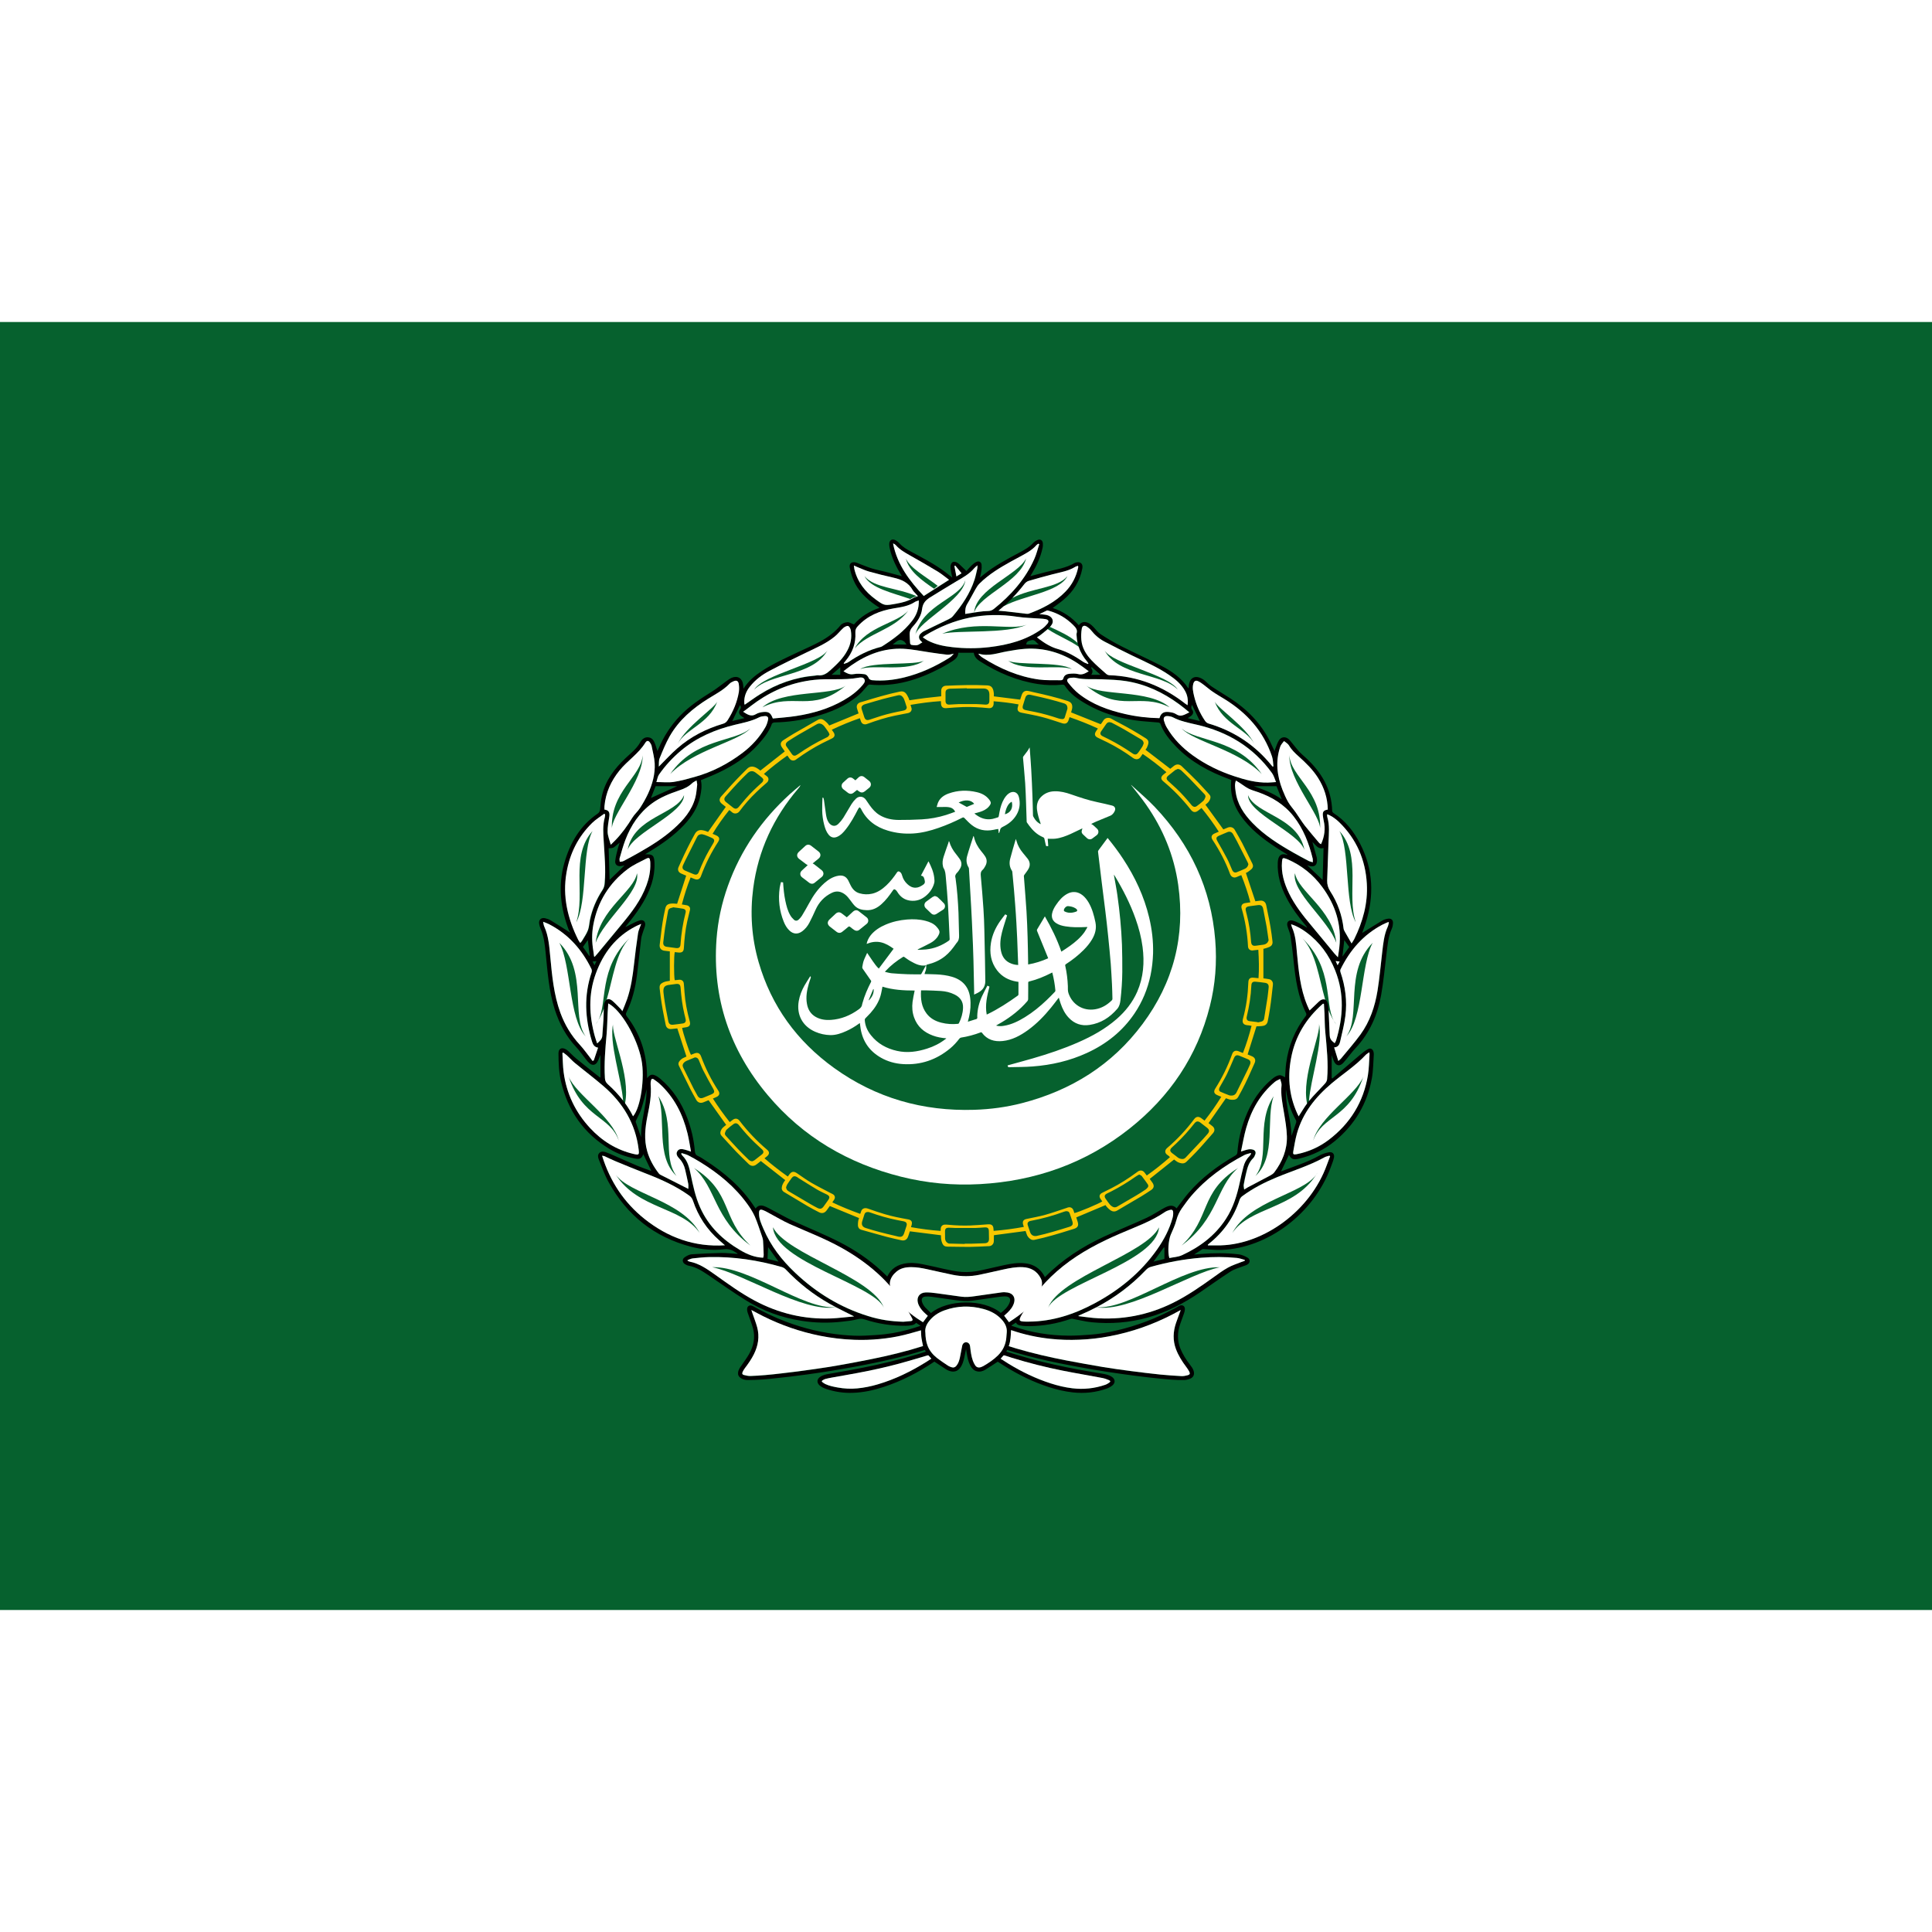 <?xml version="1.0" encoding="utf-8"?>
<!-- Generator: Adobe Illustrator 24.2.3, SVG Export Plug-In . SVG Version: 6.00 Build 0)  -->
<svg version="1.1" id="Countryflags.com" xmlns="http://www.w3.org/2000/svg" xmlns:xlink="http://www.w3.org/1999/xlink" x="0px"
	 y="0px" viewBox="0 0 300 200" width="48" height="48" style="enable-background:new 0 0 300 200;" xml:space="preserve">
<style type="text/css">
	.st0{fill:#06612E;}
	.st1{fill:#FFFFFF;}
	.st2{fill:#F8C800;}
</style>
<g>
	<rect id="_x36_8" x="0" y="0" class="st0" width="300" height="200"/>
	<path id="_x36_7" d="M88.55,94.82c-0.98-0.62-2-1.28-3.03-1.9c-0.26-0.16-0.58-0.27-0.88-0.34c-0.61-0.14-1.02,0.26-0.92,0.87
		c0.04,0.24,0.11,0.49,0.21,0.72c0.54,1.21,0.67,2.51,0.8,3.81c0.3,2.95,0.5,5.91,1.41,8.76c0.7,2.19,1.75,4.17,3.34,5.86
		c0.55,0.59,1,1.26,1.5,1.89c0.16,0.21,0.34,0.41,0.53,0.59c0.45,0.41,0.96,0.34,1.25-0.19c0.2-0.35,0.33-0.74,0.48-1.1
		c0,1.16,0,2.34,0,3.52c-0.02,0-0.07,0.01-0.09-0.01c-1.24-0.98-2.49-1.96-3.71-2.96c-0.45-0.37-0.84-0.8-1.27-1.19
		c-0.1-0.09-0.21-0.16-0.32-0.22c-0.64-0.36-1.14-0.09-1.13,0.66c0.01,1.45,0.06,2.9,0.39,4.32c1.06,4.55,3.53,8.1,7.55,10.51
		c1.23,0.74,2.57,1.22,3.98,1.48c0.72,0.14,1.02-0.04,1.25-0.68c0.41,0.85,0.83,1.73,1.25,2.61c-0.7-0.26-1.44-0.5-2.16-0.8
		c-1.25-0.52-2.48-1.09-3.72-1.63c-0.4-0.17-0.8-0.35-1.21-0.49c-0.33-0.11-0.69-0.16-0.97,0.11c-0.3,0.29-0.24,0.67-0.11,1
		c0.49,1.19,0.91,2.42,1.54,3.55c2.85,5.14,7.1,8.54,12.82,10.03c1.66,0.43,3.38,0.59,5.06,0.39c0.77-0.09,1.3,0.1,1.86,0.49
		c0.08,0.05,0.16,0.09,0.24,0.14c0.02,0.01,0.03,0.04,0.06,0.09c-0.86-0.05-1.7-0.16-2.54-0.15c-1.54,0.03-3.08,0.1-4.62,0.21
		c-0.37,0.03-0.75,0.24-1.07,0.46c-0.43,0.29-0.39,0.79,0.05,1.07c0.18,0.11,0.38,0.21,0.58,0.24c1.15,0.21,2.1,0.83,3.04,1.46
		c1.92,1.3,3.81,2.66,5.78,3.88c2.68,1.67,5.6,2.74,8.72,3.22c2.11,0.33,4.23,0.37,6.35,0.12c0.76-0.09,1.53-0.16,2.26-0.36
		c0.42-0.11,0.76-0.12,1.16,0.02c2.06,0.68,4.17,1,6.34,0.99c0.35,0,0.71-0.03,1.06-0.11c0.61-0.14,0.84-0.57,0.63-1.17
		c-0.14-0.39-0.33-0.77-0.54-1.13c-2.7-4.69-6.59-8.14-11.37-10.58c-2.4-1.23-4.91-2.22-7.36-3.36c-1.02-0.48-2-1.05-3.01-1.57
		c-0.44-0.23-0.88-0.49-1.34-0.66c-0.48-0.18-0.97-0.15-1.34,0.37c-0.1-0.14-0.19-0.27-0.27-0.39c-1.94-2.94-4.56-5.17-7.49-7.06
		c-0.4-0.26-0.79-0.53-1.22-0.72c-0.37-0.17-0.43-0.44-0.46-0.78c-0.15-1.78-0.56-3.51-1.2-5.18c-0.9-2.34-2.23-4.39-4.16-6.02
		c-0.22-0.18-0.46-0.36-0.72-0.48c-0.56-0.28-0.89-0.18-1.32,0.39c-0.01-0.19-0.02-0.3-0.02-0.42c-0.04-3.4-1.05-6.47-3.13-9.18
		c-0.15-0.2-0.2-0.35-0.08-0.6c0.92-1.83,1.39-3.8,1.65-5.82c0.24-1.87,0.42-3.75,0.65-5.62c0.05-0.44,0.23-0.86,0.36-1.29
		c0.07-0.23,0.17-0.44,0.23-0.67c0.17-0.68-0.24-1.1-0.89-0.88c-0.51,0.17-0.98,0.43-1.47,0.67c-0.22,0.11-0.42,0.25-0.69,0.33
		c0.3-0.37,0.6-0.74,0.89-1.11c1.34-1.71,2.52-3.51,3.19-5.6c0.33-1.05,0.49-2.13,0.45-3.23c-0.04-1.17-0.27-1.39-1.46-1.34
		c0.27-0.17,0.49-0.31,0.71-0.44c1.93-1.17,3.78-2.46,5.34-4.12c1.19-1.27,2.13-2.69,2.5-4.42c0.18-0.84,0.31-1.68,0.11-2.53
		c0.93-0.4,1.85-0.75,2.74-1.17c2.32-1.1,4.45-2.47,6.18-4.4c0.86-0.96,1.68-1.96,2.12-3.21c0.04-0.1,0.26-0.18,0.4-0.19
		c2.09-0.04,4.15-0.34,6.17-0.88c2.55-0.68,4.94-1.68,6.96-3.41c0.48-0.42,0.87-0.95,1.31-1.42c0.08-0.08,0.2-0.18,0.3-0.17
		c4,0.4,7.63-0.76,11.11-2.59c0.62-0.33,1.22-0.68,1.8-1.06c0.46-0.3,0.86-0.66,0.89-1.29c0.8,0,1.59,0,2.4,0
		c0.07,0.62,0.47,1.02,0.96,1.33c2.78,1.76,5.75,3.03,9.02,3.53c1.26,0.19,2.52,0.23,3.79,0.09c0.1-0.01,0.27,0.03,0.32,0.11
		c0.84,1.31,2.08,2.16,3.39,2.91c2.34,1.36,4.9,2.13,7.56,2.52c1.2,0.18,2.41,0.22,3.62,0.34c0.11,0.01,0.28,0.1,0.31,0.19
		c0.52,1.41,1.46,2.53,2.48,3.59c2.29,2.36,5.11,3.87,8.16,5c0.11,0.04,0.22,0.08,0.33,0.13c0.02,0.01,0.04,0.03,0.04,0.04
		c-0.26,2.38,0.53,4.42,2,6.23c1.57,1.93,3.56,3.36,5.65,4.67c0.35,0.22,0.7,0.43,1.04,0.64c0.01,0.01,0.02,0.02,0.03,0.04
		c-0.01,0.01-0.03,0.03-0.04,0.03c-1.04-0.35-1.41,0.21-1.46,1.18c-0.09,1.95,0.45,3.75,1.34,5.46c0.83,1.61,1.92,3.06,3.09,4.44
		c0.05,0.06,0.1,0.12,0.12,0.22c-0.39-0.22-0.78-0.46-1.18-0.67c-0.34-0.17-0.69-0.34-1.06-0.43c-0.59-0.15-0.97,0.23-0.82,0.82
		c0.13,0.52,0.4,1.01,0.48,1.54c0.2,1.27,0.35,2.56,0.48,3.84c0.29,2.83,0.68,5.62,1.96,8.21c0.05,0.1,0.02,0.29-0.04,0.37
		c-1.7,2.19-2.71,4.66-3.07,7.39c-0.1,0.74-0.11,1.5-0.16,2.16c-0.26-0.11-0.57-0.34-0.87-0.32c-0.32,0.02-0.68,0.22-0.95,0.43
		c-2.07,1.64-3.45,3.78-4.39,6.22c-0.66,1.72-1.06,3.5-1.2,5.34c-0.02,0.26-0.15,0.39-0.36,0.51c-2.72,1.57-5.2,3.42-7.25,5.81
		c-0.64,0.75-1.21,1.56-1.83,2.36c-0.57-0.63-1.25-0.42-1.9-0.07c-0.92,0.49-1.78,1.09-2.72,1.53c-2.21,1.02-4.47,1.93-6.68,2.95
		c-3.36,1.56-6.44,3.55-9.06,6.19c-1.7,1.71-3.13,3.63-4.3,5.75c-0.13,0.24-0.23,0.5-0.3,0.77c-0.14,0.55,0.07,0.95,0.64,1.06
		c0.47,0.1,0.97,0.12,1.45,0.12c2.18-0.03,4.3-0.4,6.36-1.11c0.11-0.04,0.23-0.06,0.34-0.04c0.99,0.18,1.98,0.44,2.98,0.54
		c2.95,0.29,5.87,0.07,8.74-0.74c2.92-0.82,5.58-2.2,8.08-3.9c1.59-1.08,3.15-2.21,4.77-3.25c0.56-0.36,1.25-0.54,1.88-0.79
		c0.23-0.09,0.48-0.15,0.69-0.27c0.47-0.27,0.51-0.81,0.05-1.08c-0.41-0.24-0.88-0.45-1.35-0.51c-1.93-0.24-3.87-0.23-5.81-0.07
		c-0.35,0.03-0.7,0.06-1.15,0.1c0.48-0.31,0.88-0.58,1.29-0.83c0.06-0.04,0.15-0.03,0.22-0.02c0.93,0.05,1.87,0.17,2.79,0.13
		c7.15-0.3,14.25-5.61,16.92-12.82c0.18-0.49,0.39-0.98,0.5-1.49c0.13-0.58-0.2-0.96-0.79-0.85c-0.52,0.09-1.05,0.27-1.51,0.53
		c-1.85,1.03-3.87,1.65-5.83,2.41c-0.03,0.01-0.07,0.01-0.08,0.01c0.41-0.86,0.82-1.71,1.22-2.55c0.4,0.69,0.67,0.8,1.6,0.58
		c2.07-0.5,3.94-1.4,5.58-2.76c3.07-2.55,4.99-5.79,5.7-9.71c0.22-1.2,0.21-2.44,0.3-3.66c0.01-0.14-0.01-0.29-0.04-0.43
		c-0.09-0.41-0.46-0.66-0.83-0.46c-0.45,0.24-0.85,0.56-1.24,0.89c-1.45,1.22-2.89,2.46-4.33,3.69c-0.03-0.02-0.06-0.05-0.1-0.07
		c0-1.17,0-2.35,0-3.56c0.12,0.32,0.2,0.63,0.33,0.91c0.35,0.78,0.93,0.9,1.5,0.26c0.66-0.73,1.22-1.56,1.9-2.28
		c2.18-2.33,3.4-5.13,3.95-8.22c0.37-2.08,0.56-4.2,0.82-6.31c0.17-1.36,0.26-2.73,0.84-4c0.12-0.27,0.17-0.58,0.18-0.88
		c0.02-0.45-0.27-0.73-0.72-0.67c-0.33,0.04-0.68,0.14-0.97,0.31c-1.06,0.63-2.1,1.3-3.1,1.92c0.17-0.47,0.38-1.03,0.56-1.6
		c1.32-4.19,1.17-8.29-0.86-12.24c-0.99-1.93-2.29-3.6-4.15-4.79c-0.09-0.06-0.19-0.19-0.2-0.3c-0.08-3.44-1.7-6.1-4.17-8.35
		c-0.31-0.28-0.64-0.55-0.93-0.86c-0.36-0.39-0.69-0.83-1.03-1.24c-0.21-0.25-0.4-0.53-0.65-0.74c-0.51-0.43-1.15-0.35-1.5,0.22
		c-0.25,0.41-0.39,0.88-0.57,1.33c-0.03,0.08-0.05,0.16-0.1,0.32c-0.26-0.56-0.48-1.04-0.72-1.52c-1.42-2.82-3.56-4.99-6.18-6.69
		c-0.95-0.62-1.93-1.19-2.87-1.82c-0.38-0.25-0.7-0.6-1.05-0.9c-0.1-0.09-0.21-0.16-0.32-0.23c-1.18-0.74-2.12-0.24-2.18,1.15
		c0,0.08-0.01,0.16-0.02,0.24c-0.03,0-0.06,0.01-0.07-0.01c-1.05-1.59-2.58-2.64-4.23-3.49c-2.03-1.05-4.13-1.98-6.17-3.02
		c-1.1-0.56-2.17-1.19-3.2-1.86c-0.43-0.28-0.74-0.74-1.11-1.12c-0.35-0.36-0.73-0.69-1.26-0.76c-0.42-0.05-0.74,0.13-1.02,0.49
		c-1.1-1.25-2.44-2.15-4.05-2.68c0.6-0.45,1.19-0.85,1.72-1.31c1.51-1.28,2.51-2.87,2.88-4.82c0.14-0.74-0.28-1.12-1.01-0.93
		c-0.06,0.02-0.13,0.04-0.18,0.07c-1.36,0.82-2.93,1-4.42,1.4c-0.8,0.21-1.6,0.42-2.47,0.65c0.1-0.17,0.17-0.28,0.24-0.4
		c0.75-1.23,1.35-2.53,1.66-3.95c0.06-0.25,0.07-0.53,0.05-0.78c-0.04-0.45-0.41-0.67-0.82-0.49c-0.24,0.1-0.48,0.24-0.65,0.43
		c-0.59,0.66-1.35,1.09-2.12,1.5c-1.93,1.03-3.87,2.05-5.58,3.43c-0.17,0.14-0.34,0.28-0.59,0.48c0.09-0.42,0.18-0.75,0.22-1.08
		c0.04-0.3,0.06-0.61,0.03-0.91c-0.04-0.41-0.39-0.63-0.77-0.46c-0.27,0.12-0.52,0.31-0.74,0.52c-0.29,0.27-0.54,0.58-0.84,0.91
		c-0.23-0.23-0.41-0.4-0.59-0.56c-0.27-0.25-0.52-0.54-0.83-0.73c-0.2-0.12-0.54-0.2-0.72-0.1c-0.18,0.09-0.31,0.41-0.33,0.64
		c-0.03,0.33,0.06,0.68,0.11,1.02c0.04,0.23,0.1,0.46,0.16,0.75c-0.4-0.31-0.74-0.59-1.09-0.86c-1.64-1.23-3.46-2.17-5.26-3.14
		c-0.69-0.37-1.36-0.75-1.88-1.35c-0.14-0.16-0.31-0.28-0.49-0.4c-0.58-0.36-1.08-0.1-1.07,0.58c0.01,0.39,0.1,0.78,0.21,1.16
		c0.34,1.23,0.89,2.36,1.55,3.45c0.06,0.1,0.12,0.2,0.2,0.34c-0.88-0.23-1.71-0.46-2.55-0.68c-0.69-0.18-1.39-0.3-2.07-0.51
		c-0.64-0.19-1.25-0.46-1.88-0.69c-0.23-0.09-0.46-0.21-0.7-0.26c-0.61-0.13-1,0.18-0.89,0.79c0.12,0.65,0.3,1.31,0.56,1.92
		c0.71,1.7,1.99,2.93,3.48,3.95c0.17,0.12,0.35,0.23,0.59,0.39c-1.61,0.55-2.96,1.41-3.98,2.59c-0.38-0.14-0.71-0.38-1.03-0.35
		c-0.36,0.03-0.83,0.19-1.04,0.46c-1.74,2.15-4.24,3.06-6.62,4.19c-1.9,0.91-3.83,1.76-5.6,2.92c-1.09,0.72-2.08,1.53-2.86,2.75
		c-0.03-0.27-0.04-0.45-0.06-0.62c-0.1-0.97-0.84-1.45-1.75-1.08c-0.33,0.14-0.63,0.38-0.93,0.59c-0.73,0.52-1.41,1.1-2.17,1.57
		c-1.75,1.09-3.47,2.22-4.91,3.72c-1.46,1.52-2.59,3.25-3.4,5.2c-0.04,0.08-0.07,0.17-0.14,0.31c-0.12-0.37-0.22-0.7-0.33-1.01
		c-0.19-0.52-0.42-1.03-1.05-1.12c-0.62-0.09-1.04,0.31-1.31,0.79c-0.56,1.01-1.47,1.68-2.28,2.45c-1.7,1.61-3.09,3.44-3.64,5.77
		c-0.17,0.7-0.23,1.43-0.3,2.15c-0.03,0.3-0.11,0.49-0.37,0.68c-2.73,1.86-4.28,4.53-5.17,7.63c-1.03,3.6-0.6,7.12,0.73,10.57
		C88.46,94.6,88.52,94.75,88.55,94.82z M159.81,155.22c-0.2,0-0.4,0-0.59,0c-1-0.02-1.08-0.16-0.59-1.04
		c1.65-2.95,3.81-5.47,6.44-7.57c2.71-2.16,5.76-3.73,8.93-5.09c2.34-1.01,4.76-1.86,6.89-3.32c0.21-0.15,0.47-0.24,0.72-0.31
		c0.37-0.11,0.54-0.01,0.56,0.37c0.02,0.3-0.02,0.61-0.1,0.89c-0.49,1.76-1.32,3.35-2.37,4.84c-2.53,3.6-5.84,6.31-9.69,8.38
		C166.83,154.08,163.47,155.2,159.81,155.22z M140.23,155.25c-1.95-0.06-3.61-0.31-5.45-0.88c-4.31-1.34-8.06-3.63-11.32-6.72
		c-2.06-1.96-3.79-4.18-4.92-6.81c-0.34-0.78-0.71-1.56-0.7-2.45c0.01-0.52,0.17-0.65,0.66-0.46c0.39,0.15,0.75,0.37,1.12,0.57
		c1,0.53,1.97,1.12,3,1.58c2.68,1.19,5.43,2.24,8,3.67c4.06,2.26,7.49,5.19,9.98,9.15c0.37,0.59,0.69,1.21,1.02,1.82
		c0.14,0.25,0.05,0.41-0.23,0.44C141.02,155.2,140.62,155.22,140.23,155.25z M167.47,154.37c0-0.02,0-0.05,0-0.07
		c0.13-0.06,0.25-0.12,0.38-0.17c3.8-1.6,7.15-3.87,10.01-6.85c0.24-0.25,0.47-0.46,0.83-0.56c2.57-0.72,5.18-1.21,7.84-1.42
		c1.85-0.15,3.69-0.15,5.53,0.03c0.42,0.04,0.82,0.21,1.23,0.31c-0.01,0.05-0.01,0.09-0.02,0.14c-0.17,0.06-0.34,0.11-0.51,0.18
		c-0.7,0.29-1.44,0.52-2.1,0.88c-0.78,0.43-1.51,0.97-2.23,1.49c-2.01,1.45-4.05,2.86-6.28,3.97c-3.91,1.94-8.04,2.72-12.38,2.35
		C169.01,154.58,168.24,154.46,167.47,154.37z M132.62,154.4c-1.25,0.12-2.42,0.28-3.58,0.32c-4.2,0.16-8.15-0.8-11.86-2.77
		c-2.2-1.17-4.19-2.63-6.21-4.07c-1.19-0.85-2.4-1.68-3.88-1.98c-0.11-0.02-0.21-0.09-0.32-0.13c-0.01-0.03-0.01-0.06-0.02-0.1
		c0.28-0.1,0.55-0.25,0.83-0.28c0.84-0.09,1.68-0.18,2.52-0.2c3.84-0.08,7.59,0.49,11.27,1.54c0.23,0.06,0.46,0.2,0.62,0.37
		c2.02,2.13,4.3,3.93,6.86,5.36C130.04,153.15,131.28,153.72,132.62,154.4z M93.48,129.45c0.19,0.03,0.27,0.03,0.34,0.06
		c0.61,0.27,1.21,0.57,1.83,0.83c1.56,0.64,3.11,1.28,4.68,1.89c2.34,0.91,4.61,1.93,6.67,3.4c0.29,0.21,0.48,0.44,0.59,0.79
		c0.81,2.43,2.17,4.5,4.1,6.18c0.26,0.23,0.53,0.46,0.87,0.75c-4.77,0.3-8.85-1.21-12.47-4.08
		C96.88,136.73,94.73,133.44,93.48,129.45z M187.56,143.37c0-0.03-0.01-0.06-0.01-0.1c0.05-0.04,0.09-0.09,0.14-0.13
		c2.29-1.81,3.89-4.09,4.8-6.86c0.07-0.21,0.23-0.41,0.41-0.55c1.65-1.22,3.46-2.15,5.36-2.93c2.47-1.02,5.03-1.79,7.38-3.09
		c0.24-0.13,0.53-0.18,0.79-0.27c0.03,0.03,0.07,0.06,0.1,0.1c-0.17,0.46-0.35,0.92-0.52,1.38c-2.54,7.01-9.61,12.23-16.42,12.45
		C188.92,143.39,188.24,143.37,187.56,143.37z M194.21,129.04c0.02,0.03,0.04,0.07,0.06,0.1c-0.09,0.14-0.17,0.29-0.28,0.4
		c-0.47,0.46-0.75,1.02-0.91,1.64c-0.2,0.79-0.38,1.59-0.56,2.38c-0.43,2.01-1.03,3.95-2.15,5.69c-1.69,2.61-4.08,4.39-6.86,5.66
		c-0.59,0.27-1.29,0.3-1.94,0.43c-0.28-0.94-0.14-2.81,0.22-3.62c0.32-0.73,0.67-1.47,0.87-2.24c0.18-0.69,0.47-1.31,0.87-1.88
		c0.46-0.64,0.92-1.29,1.43-1.89c2.31-2.69,5.14-4.72,8.26-6.36C193.52,129.21,193.88,129.15,194.21,129.04z M105.77,129.15
		c0.02-0.04,0.04-0.07,0.06-0.11c0.35,0.12,0.72,0.19,1.05,0.36c0.65,0.34,1.29,0.71,1.92,1.09c2.81,1.73,5.32,3.8,7.26,6.49
		c0.43,0.6,0.84,1.22,1.13,1.89c0.41,0.93,0.71,1.92,1.05,2.88c0.1,0.3,0.22,0.6,0.24,0.91c0.05,0.73,0.06,1.47,0.08,2.21
		c0,0.15-0.05,0.3-0.08,0.42c-1.33-0.05-2.47-0.52-3.56-1.17c-2.73-1.61-4.92-3.7-6.23-6.63c-0.74-1.65-1.1-3.4-1.47-5.15
		c-0.23-1.06-0.47-2.11-1.29-2.91C105.87,129.36,105.82,129.25,105.77,129.15z M92.2,114.67c-0.07,0.02-0.14,0.04-0.21,0.06
		c-0.1-0.14-0.19-0.28-0.3-0.42c-0.55-0.69-1.05-1.43-1.65-2.07c-1.34-1.46-2.34-3.11-3.02-4.96c-1.03-2.83-1.3-5.79-1.58-8.76
		c-0.15-1.58-0.26-3.18-0.93-4.66c-0.09-0.19-0.1-0.41-0.18-0.73c0.38,0.16,0.66,0.24,0.91,0.37c3.01,1.55,5.13,3.95,6.6,6.96
		c0.07,0.14,0.08,0.36,0.03,0.52c-1.22,3.58-1.04,7.15,0.05,10.72c0.14,0.47,0.34,0.89,0.95,0.99
		C92.64,113.37,92.42,114.02,92.2,114.67z M215.58,93.17c0.03,0.03,0.07,0.06,0.1,0.1c-0.06,0.22-0.1,0.46-0.19,0.66
		c-0.57,1.24-0.69,2.59-0.85,3.92c-0.24,2-0.41,4.01-0.73,6c-0.4,2.45-1.18,4.79-2.66,6.82c-0.94,1.28-2,2.48-3.01,3.72
		c-0.09,0.11-0.22,0.2-0.42,0.37c-0.23-0.75-0.44-1.41-0.65-2.1c0.61-0.04,0.82-0.45,0.93-0.89c0.3-1.33,0.65-2.66,0.82-4.01
		c0.29-2.32-0.01-4.6-0.77-6.81c-0.04-0.12-0.04-0.29,0.01-0.4c1.46-2.98,3.53-5.39,6.51-6.95
		C214.95,93.42,215.27,93.3,215.58,93.17z M212.63,113.39c0.02,0.18,0.04,0.27,0.03,0.35c-0.08,1.08-0.08,2.17-0.25,3.23
		c-0.68,4.15-2.74,7.5-6.09,10.04c-1.49,1.13-3.17,1.87-5.01,2.23c-0.47,0.09-0.57,0-0.49-0.46c0.16-0.92,0.31-1.85,0.56-2.74
		c0.9-3.22,2.9-5.69,5.4-7.81c1.75-1.48,3.7-2.73,5.28-4.41C212.2,113.66,212.4,113.56,212.63,113.39z M87.33,113.5
		c0.04-0.02,0.08-0.05,0.12-0.07c0.19,0.15,0.4,0.28,0.58,0.44c0.42,0.38,0.79,0.81,1.23,1.17c1.47,1.2,2.99,2.35,4.43,3.59
		c3.03,2.6,4.98,5.82,5.48,9.84c0.1,0.85,0.05,0.9-0.77,0.71c-2.68-0.63-4.9-2.02-6.76-4.02c-2.28-2.46-3.67-5.35-4.11-8.67
		C87.39,115.5,87.39,114.5,87.33,113.5z M93.84,76.36c0.04,0.04,0.08,0.08,0.13,0.12c-0.01,0.14,0,0.29-0.04,0.42
		c-0.36,1.26-0.25,2.53-0.17,3.81c0.13,2.12,0.33,4.23,0.18,6.36c-0.03,0.41-0.12,0.78-0.35,1.15c-0.94,1.43-1.61,2.99-1.95,4.67
		c-0.11,0.53-0.12,1.09-0.31,1.58c-0.23,0.58-0.6,1.11-0.92,1.65c-0.06,0.1-0.16,0.18-0.27,0.31c-0.13-0.19-0.23-0.33-0.31-0.48
		c-1.64-3.3-2.46-6.75-1.82-10.44c0.52-2.99,1.81-5.6,4-7.73C92.53,77.23,93.21,76.83,93.84,76.36z M209.87,96.5
		c-0.39-0.67-0.71-1.22-1.02-1.78c-0.09-0.17-0.2-0.35-0.22-0.54c-0.24-2.09-0.93-4.02-2.07-5.78c-0.34-0.53-0.49-1.07-0.48-1.67
		c0.06-1.99,0.14-3.98,0.21-5.97c0.04-1.3,0.2-2.61-0.19-3.89c-0.04-0.13-0.02-0.28-0.03-0.43c0.47,0.12,1.24,0.6,1.92,1.27
		c2.67,2.61,4.04,5.81,4.25,9.51c0.18,3.05-0.62,5.9-1.95,8.61C210.19,96.02,210.06,96.2,209.87,96.5z M101.92,71.44
		c0.15-0.45,0.19-0.86,0.4-1.15c0.97-1.4,2.13-2.65,3.44-3.75c2.46-2.06,5.32-3.27,8.41-4.01c1.27-0.3,2.55-0.54,3.72-1.15
		c0.26-0.13,0.58-0.17,0.88-0.19c0.37-0.02,0.58,0.17,0.51,0.53c-0.08,0.41-0.21,0.82-0.41,1.18c-0.91,1.59-2.12,2.92-3.58,4.02
		c-2.25,1.7-4.71,2.98-7.44,3.73c-1.08,0.3-2.16,0.61-3.25,0.77C103.76,71.54,102.89,71.44,101.92,71.44z M198.16,71.44
		c-0.51,0.04-0.87,0.08-1.24,0.08c-1.83,0.04-3.57-0.43-5.28-1c-2.27-0.76-4.41-1.8-6.36-3.19c-1.66-1.19-3.07-2.62-4.1-4.39
		c-0.19-0.33-0.33-0.69-0.43-1.05c-0.13-0.46,0.1-0.73,0.57-0.7c0.28,0.02,0.59,0.07,0.84,0.2c1.16,0.61,2.43,0.85,3.69,1.14
		c4.81,1.1,8.78,3.5,11.69,7.52C197.79,70.42,197.92,70.9,198.16,71.44z M106.88,134.61c-1.5-0.76-2.92-1.48-4.34-2.2
		c-0.09-0.05-0.18-0.12-0.24-0.2c-0.8-1.04-1.44-2.17-1.8-3.44c-0.52-1.82-0.33-3.63,0.03-5.44c0.33-1.63,0.66-3.25,0.5-4.93
		c-0.02-0.19,0.01-0.4,0.05-0.59c0.05-0.26,0.19-0.38,0.44-0.21c0.3,0.21,0.61,0.42,0.88,0.67c2.29,2.1,3.63,4.75,4.36,7.73
		c0.22,0.91,0.36,1.85,0.54,2.82c-0.38-0.12-0.66-0.23-0.95-0.3c-0.43-0.11-0.91-0.2-1.18,0.25c-0.27,0.45,0.03,0.84,0.34,1.16
		c0.46,0.48,0.73,1.05,0.88,1.69c0.17,0.73,0.35,1.46,0.49,2.19C106.92,134.08,106.88,134.36,106.88,134.61z M192.69,128.81
		c0.27-1.25,0.46-2.46,0.8-3.63c0.8-2.81,2.19-5.28,4.45-7.18c0.24-0.2,0.56-0.31,0.84-0.46c0.08,0.32,0.25,0.66,0.21,0.97
		c-0.16,1.46,0.14,2.86,0.38,4.27c0.2,1.21,0.42,2.42,0.45,3.64c0.06,2.11-0.71,3.97-1.99,5.63c-0.14,0.19-0.36,0.34-0.57,0.45
		c-1.18,0.64-2.37,1.25-3.56,1.88c-0.16,0.08-0.31,0.18-0.54,0.33c-0.03-0.3-0.1-0.53-0.07-0.75c0.1-0.6,0.24-1.19,0.37-1.78
		c0.2-0.85,0.42-1.69,1.09-2.33c0.16-0.16,0.26-0.39,0.34-0.61c0.12-0.35-0.03-0.64-0.39-0.73c-0.22-0.06-0.47-0.07-0.7-0.03
		C193.48,128.55,193.15,128.68,192.69,128.81z M143.28,48.96c0.19-0.15,0.29-0.23,0.4-0.3c4.42-2.68,9.16-3.7,14.29-2.89
		c1.17,0.18,2.36,0.19,3.54,0.28c0.29,0.02,0.58,0.02,0.86,0.09c0.47,0.11,0.56,0.36,0.25,0.73c-0.22,0.27-0.48,0.53-0.77,0.74
		c-2.46,1.78-5.3,2.53-8.26,2.88c-1.91,0.22-3.82,0.23-5.73,0c-1.33-0.15-2.63-0.41-3.83-1.04
		C143.8,49.32,143.58,49.16,143.28,48.96z M180.05,61.5c-1.81-0.03-3.57-0.24-5.31-0.64c-2.62-0.6-5.11-1.49-7.24-3.17
		c-0.61-0.48-1.15-1.08-1.63-1.7c-0.32-0.4-0.11-0.72,0.42-0.76c0.26-0.02,0.54-0.04,0.79,0.01c1.33,0.31,2.68,0.16,4.02,0.22
		c1.25,0.06,2.51,0.09,3.74,0.28c3.05,0.48,5.77,1.76,8.25,3.58c0.52,0.38,1.02,0.8,1.61,1.26c-0.73,0.33-1.3,0.78-2.04,0.29
		c-0.25-0.17-0.58-0.26-0.89-0.31C181.04,60.48,180.35,60.45,180.05,61.5z M115.39,60.52c0.12-0.08,0.24-0.17,0.35-0.25
		c0.6-0.45,1.19-0.92,1.81-1.35c2.68-1.86,5.64-2.99,8.89-3.35c2.27-0.25,4.57,0.1,6.83-0.33c0.33-0.06,0.79-0.12,0.97,0.26
		c0.18,0.38-0.15,0.7-0.38,0.98c-0.8,0.94-1.78,1.65-2.84,2.25c-2.29,1.31-4.78,2.05-7.38,2.45c-1.21,0.18-2.43,0.26-3.63,0.39
		c-0.33-0.87-0.64-1.09-1.49-1.01c-0.38,0.04-0.8,0.13-1.12,0.33C116.65,61.34,116.07,60.96,115.39,60.52z M94.45,105.81
		c1.99,1.01,4.47,5.28,5.16,8.77c0.56,2.81-0.13,7.42-1.31,8.75c-0.98-1.92-2.32-3.55-3.92-4.98c-0.31-0.27-0.43-0.56-0.45-0.95
		c-0.14-2.27,0.06-4.53,0.26-6.79c0.1-1.14,0.11-2.29,0.17-3.43C94.38,106.75,94.42,106.31,94.45,105.81z M205.42,105.85
		c0.05,0,0.11,0.01,0.16,0.01c0.03,0.5,0.06,1.01,0.09,1.51c0.04,0.95,0.03,1.9,0.12,2.84c0.23,2.45,0.5,4.91,0.28,7.37
		c-0.02,0.22-0.15,0.47-0.3,0.64c-0.85,0.94-1.76,1.82-2.56,2.79c-0.58,0.7-1.02,1.52-1.55,2.32c-1.44-2.87-1.76-5.89-1.18-9.01
		C201.1,110.92,202.82,108.12,205.42,105.85z M99.57,93.47c-0.19,0.56-0.42,0.98-0.48,1.42c-0.24,1.64-0.45,3.29-0.64,4.93
		c-0.2,1.8-0.47,3.58-1.05,5.3c-0.21,0.61-0.47,1.21-0.75,1.91c-0.12-0.17-0.17-0.25-0.23-0.31c-0.45-0.45-0.87-0.92-1.35-1.33
		c-0.51-0.44-1.01-0.27-1.22,0.37c-0.05,0.14-0.08,0.28-0.08,0.42c-0.02,0.74-0.02,1.47-0.06,2.21c-0.04,0.8-0.13,1.6-0.17,2.41
		c-0.03,0.55-0.38,0.85-0.81,1.22c-0.13-0.41-0.26-0.76-0.36-1.11c-0.89-3.25-1.02-6.51,0.15-9.72c1.17-3.22,3.13-5.8,6.26-7.38
		C98.99,93.69,99.23,93.61,99.57,93.47z M200.48,93.51c0.92,0.28,1.66,0.73,2.34,1.23c2.1,1.54,3.57,3.57,4.52,5.97
		c1.42,3.59,1.24,7.21,0.13,10.84c-0.04,0.14-0.14,0.27-0.21,0.41c-0.59-0.44-0.75-0.69-0.78-1.29c-0.06-1.3-0.11-2.61-0.18-3.91
		c-0.02-0.35-0.05-0.71-0.16-1.05c-0.18-0.58-0.65-0.73-1.14-0.37c-0.21,0.15-0.39,0.35-0.58,0.53c-0.35,0.33-0.7,0.67-1.06,1.01
		c-0.02-0.02-0.05-0.04-0.06-0.08c-0.11-0.24-0.22-0.48-0.32-0.72c-1.07-2.6-1.33-5.35-1.59-8.1c-0.13-1.37-0.21-2.76-0.79-4.05
		C200.55,93.83,200.54,93.71,200.48,93.51z M93.86,75.72c0-0.2-0.01-0.38,0-0.54c0.19-2.1,1.03-3.92,2.35-5.55
		c1.23-1.52,2.93-2.58,3.98-4.27c0.28-0.45,0.57-0.37,0.83,0.1c0.06,0.11,0.14,0.23,0.16,0.36c0.17,0.9,0.43,1.8,0.48,2.71
		c0.09,1.66-0.35,3.24-1.04,4.74c-0.36,0.77-0.78,1.52-1.25,2.23c-0.35,0.54-0.87,0.97-1.2,1.52c-0.76,1.24-1.6,2.41-2.61,3.46
		c-0.21,0.21-0.42,0.42-0.73,0.72c-0.19-0.75-0.47-1.37-0.49-2c-0.02-0.79,0.15-1.59,0.26-2.38C94.7,76.13,94.51,75.81,93.86,75.72z
		 M206.17,75.71c-0.64,0.1-0.82,0.33-0.76,0.97c0.03,0.25,0.08,0.49,0.14,0.74c0.3,1.26,0.13,2.47-0.41,3.66
		c-0.12-0.08-0.23-0.13-0.3-0.21c-0.75-0.9-1.52-1.78-2.24-2.7c-0.51-0.65-0.93-1.37-1.41-2.05c-0.37-0.52-0.82-1-1.14-1.56
		c-0.36-0.61-0.64-1.27-0.9-1.93c-0.86-2.2-1.11-4.44-0.34-6.72c0.11-0.31,0.38-0.57,0.58-0.85c0.26,0.22,0.61,0.4,0.77,0.68
		c0.39,0.68,0.94,1.2,1.51,1.71c1.12,1.01,2.19,2.06,3.01,3.34C205.62,72.31,206.15,73.93,206.17,75.71z M108.16,71.18
		c0.05,0.31,0.12,0.51,0.09,0.69c-0.08,0.66-0.12,1.34-0.29,1.99c-0.53,1.99-1.83,3.47-3.32,4.81c-1.66,1.49-3.54,2.66-5.46,3.75
		c-0.79,0.45-1.59,0.88-2.39,1.3c-0.16,0.08-0.37,0.07-0.56,0.11c-0.01-0.19-0.07-0.39-0.02-0.56c0.28-0.94,0.53-1.9,0.88-2.82
		c0.86-2.27,2.16-4.24,4.15-5.7c1.27-0.93,2.71-1.5,4.19-2c0.74-0.25,1.45-0.56,2.02-1.11C107.63,71.46,107.86,71.37,108.16,71.18z
		 M191.91,71.21c0.24,0.15,0.45,0.28,0.65,0.41c0.44,0.28,0.86,0.61,1.32,0.85c0.44,0.22,0.93,0.36,1.4,0.52
		c2.2,0.75,4.12,1.92,5.58,3.78c1.53,1.95,2.38,4.2,2.97,6.57c0.04,0.16,0.01,0.33,0.01,0.57c-0.26-0.08-0.47-0.11-0.64-0.2
		c-0.79-0.42-1.58-0.84-2.36-1.28c-2.3-1.31-4.53-2.71-6.38-4.63c-1.34-1.39-2.38-2.96-2.62-4.93
		C191.78,72.33,191.67,71.8,191.91,71.21z M92.36,98.57c-0.04-0.01-0.07-0.01-0.11-0.02c-0.04-0.29-0.07-0.59-0.12-0.88
		c-0.23-1.35-0.25-2.71,0-4.05c0.67-3.57,2.46-6.48,5.35-8.66c0.86-0.65,1.88-1.11,2.85-1.6c0.46-0.23,0.57-0.13,0.63,0.38
		c0.02,0.13,0.02,0.26,0.02,0.4c0.04,1.16-0.19,2.28-0.59,3.36c-0.84,2.29-2.29,4.19-3.83,6.04c-1.25,1.5-2.48,3.01-3.73,4.51
		C92.67,98.22,92.52,98.4,92.36,98.57z M207.75,98.64c-0.23-0.25-0.4-0.42-0.56-0.61c-1.2-1.45-2.39-2.91-3.6-4.36
		c-1.3-1.55-2.54-3.13-3.43-4.96c-0.76-1.56-1.25-3.19-1.09-4.95c0.05-0.57,0.13-0.61,0.67-0.41c0.06,0.02,0.12,0.05,0.18,0.07
		c2.18,0.94,3.97,2.37,5.38,4.28c2.07,2.8,3.07,5.91,2.67,9.41C207.92,97.6,207.83,98.07,207.75,98.64z M184.4,59.48
		c-0.15-0.1-0.25-0.16-0.35-0.24c-3.46-2.7-7.36-4.26-11.78-4.42c-0.17-0.01-0.37-0.09-0.49-0.2c-0.77-0.68-1.55-1.35-2.26-2.09
		c-0.85-0.89-1.49-1.93-1.61-3.19c-0.05-0.58-0.03-1.18,0.07-1.76c0.08-0.46,0.41-0.55,0.81-0.29c0.23,0.15,0.45,0.33,0.62,0.54
		c0.58,0.74,1.28,1.34,2.1,1.77c1.44,0.76,2.9,1.5,4.37,2.2c1.92,0.92,3.88,1.78,5.65,2.98c0.99,0.67,1.9,1.42,2.49,2.49
		C184.39,57.96,184.52,58.67,184.4,59.48z M115.65,59.44c-0.03-0.05-0.06-0.07-0.06-0.09c-0.01-0.08-0.02-0.16-0.02-0.23
		c-0.04-0.96,0.3-1.78,0.89-2.51c0.83-1.04,1.88-1.82,3.04-2.43c1.87-0.99,3.79-1.9,5.69-2.83c1.54-0.75,3.13-1.42,4.46-2.52
		c0.47-0.39,0.85-0.9,1.31-1.31c0.2-0.17,0.55-0.36,0.75-0.29c0.2,0.06,0.37,0.43,0.41,0.69c0.18,1.08-0.02,2.12-0.53,3.1
		c-0.63,1.22-1.61,2.14-2.61,3.05c-0.57,0.52-1.16,0.94-1.99,0.82c-0.13-0.02-0.26,0.04-0.39,0.05c-3.1,0.26-5.96,1.26-8.59,2.91
		C117.21,58.33,116.45,58.89,115.65,59.44z M169.07,54.23c-0.59,0.35-1.04,0.6-1.66,0.43c-0.43-0.12-0.92-0.08-1.37-0.04
		c-0.41,0.04-0.79,0.24-0.9,0.67c-0.07,0.28-0.23,0.34-0.44,0.33c-1.12-0.02-2.25,0.04-3.35-0.11c-3.18-0.44-6.07-1.69-8.77-3.4
		c-0.23-0.14-0.41-0.34-0.62-0.52c0.01-0.03,0.03-0.06,0.04-0.09c1.52,0.46,2.94-0.12,4.4-0.37c0.92-0.16,1.85-0.33,2.78-0.39
		c2.96-0.19,5.66,0.61,8.13,2.22C167.88,53.35,168.44,53.77,169.07,54.23z M130.97,54.24c0.44-0.33,0.82-0.63,1.21-0.91
		c2.43-1.7,5.1-2.72,8.1-2.58c1.4,0.07,2.79,0.37,4.18,0.57c0.87,0.12,1.74,0.27,2.62,0.35c0.3,0.03,0.62-0.09,1.03-0.15
		c-0.17,0.18-0.26,0.29-0.37,0.39c-0.09,0.08-0.18,0.15-0.28,0.22c-2.2,1.38-4.53,2.46-7.06,3.08c-1.64,0.4-3.3,0.58-4.98,0.43
		c-0.17-0.02-0.43-0.13-0.49-0.26c-0.15-0.37-0.38-0.64-0.75-0.68c-0.54-0.06-1.11-0.1-1.64,0C131.93,54.8,131.5,54.56,130.97,54.24
		z M102.29,69.04c0.04-0.44-0.03-0.9,0.12-1.28c0.48-1.18,0.96-2.37,1.59-3.47c1.44-2.49,3.57-4.31,5.98-5.81
		c1.14-0.71,2.34-1.32,3.29-2.31c0.17-0.17,0.41-0.29,0.64-0.39c0.43-0.18,0.71-0.06,0.79,0.4c0.07,0.4,0.07,0.82,0.01,1.22
		c-0.26,1.61-0.89,3.07-1.76,4.45c-0.17,0.27-0.37,0.44-0.69,0.53c-2.64,0.78-5.05,2-7.11,3.82
		C104.18,67.07,103.28,68.06,102.29,69.04z M197.75,69c-0.12,0.01-0.14,0.02-0.14,0.02c-0.22-0.25-0.43-0.5-0.64-0.75
		c-2.51-2.9-5.63-4.85-9.3-5.93c-0.2-0.06-0.42-0.23-0.54-0.41c-0.8-1.19-1.38-2.48-1.71-3.88c-0.15-0.63-0.3-1.26-0.11-1.91
		c0.12-0.4,0.37-0.55,0.75-0.37c0.33,0.16,0.62,0.39,0.92,0.6c0.44,0.33,0.85,0.71,1.31,1.01c0.6,0.41,1.23,0.77,1.84,1.15
		c3.48,2.14,6.08,5.02,7.4,8.94C197.68,67.96,197.68,68.5,197.75,69z M161.23,34.43c0.05,0.02,0.1,0.05,0.15,0.07
		c-0.25,0.77-0.45,1.56-0.77,2.3c-1.4,3.14-3.62,5.63-6.28,7.76c-0.28,0.23-0.57,0.32-0.94,0.33c-0.43,0-0.87,0.06-1.3,0.11
		c-0.73,0.1-1.45,0.22-2.21,0.34c-0.02-0.55,0.01-1.06,0.31-1.55c0.45-0.74,0.84-1.52,1.27-2.27c0.17-0.3,0.36-0.62,0.6-0.86
		c0.39-0.39,0.81-0.76,1.24-1.1c1.52-1.21,3.23-2.13,4.94-3.04c0.98-0.52,1.97-1.02,2.71-1.88
		C161.03,34.54,161.14,34.49,161.23,34.43z M131.07,53.09c-0.02-0.03-0.03-0.06-0.05-0.1c0.1-0.13,0.2-0.26,0.31-0.39
		c1.05-1.27,1.6-2.72,1.5-4.37c-0.03-0.44,0.12-0.71,0.39-1c1.5-1.64,3.42-2.4,5.55-2.75c1.14-0.19,2.29-0.34,3.3-1
		c0.16-0.11,0.38-0.14,0.61-0.23c0.04,1.23-0.33,2.26-1.04,3.17c-1.26,1.63-2.89,2.84-4.61,3.93c-0.09,0.06-0.19,0.1-0.29,0.13
		c-1.83,0.45-3.47,1.3-5.01,2.36C131.53,52.96,131.29,53,131.07,53.09z M143.23,49.76c-0.15,0.09-0.27,0.14-0.37,0.22
		c-0.41,0.32-0.87,0.23-1.32,0.17c-0.09-0.01-0.21-0.16-0.21-0.25c-0.04-0.47-0.07-0.95-0.07-1.42c-0.01-0.43,0.14-0.79,0.45-1.13
		c0.73-0.79,1.35-1.69,1.48-2.78c0.09-0.73,0.4-1.22,0.97-1.61c0.05-0.04,0.1-0.09,0.16-0.12c1.39-0.85,2.77-1.72,4.18-2.55
		c1-0.59,2.02-1.14,2.79-2.05c0.12-0.15,0.29-0.25,0.51-0.44c-0.01,0.24,0,0.38-0.03,0.52c-0.13,0.58-0.24,1.16-0.43,1.72
		c-0.7,2.14-1.94,3.96-3.37,5.67c-0.18,0.21-0.44,0.36-0.69,0.48c-1.25,0.62-2.51,1.21-3.76,1.82c-0.21,0.1-0.4,0.26-0.57,0.42
		c-0.3,0.3-0.3,0.7-0.02,1.03C143.01,49.55,143.11,49.63,143.23,49.76z M167.38,37.86c0.03,0.09,0.05,0.11,0.05,0.14
		c0,0.05-0.01,0.11-0.02,0.16c-0.3,1.41-0.94,2.65-1.94,3.69c-1.59,1.66-3.58,2.67-5.7,3.44c-0.14,0.05-0.31,0.04-0.46,0.02
		c-1.05-0.12-2.09-0.25-3.14-0.37c-0.35-0.04-0.71-0.07-1.13-0.1c1.56-1.26,2.87-2.64,4.04-4.16c0.16-0.2,0.4-0.39,0.65-0.47
		c1.25-0.37,2.5-0.71,3.76-1.04c1.18-0.31,2.4-0.48,3.47-1.14C167.08,37.94,167.23,37.92,167.38,37.86z M132.58,37.82
		c0.31,0.13,0.54,0.24,0.78,0.34c0.52,0.21,1.04,0.45,1.58,0.6c1.26,0.34,2.52,0.67,3.79,0.95c1.25,0.27,2.34,0.75,2.99,1.94
		c0.11,0.2,0.31,0.36,0.46,0.54c0.12,0.13,0.23,0.27,0.35,0.39c-0.28,0.11-0.55,0.18-0.77,0.31c-0.77,0.47-1.61,0.68-2.49,0.84
		c-1.93,0.35-1.93,0.37-3.32-0.65c-1.64-1.2-2.83-2.71-3.3-4.72C132.62,38.22,132.61,38.06,132.58,37.82z M161.41,45.36
		c0.43-0.21,0.79-0.4,1.17-0.56c0.07-0.03,0.18,0.01,0.27,0.03c1.48,0.41,2.76,1.15,3.84,2.25c0.36,0.37,0.69,0.72,0.5,1.3
		c-0.03,0.09-0.01,0.21,0,0.31c0.07,1.56,0.65,2.91,1.67,4.08c0.06,0.07,0.11,0.15,0.16,0.23c-0.02,0.03-0.05,0.06-0.07,0.09
		c-0.24-0.11-0.51-0.19-0.73-0.33c-1.23-0.83-2.5-1.59-3.93-1.99c-1.11-0.31-2.04-0.89-2.93-1.56c-0.11-0.08-0.21-0.17-0.34-0.27
		c0.22-0.14,0.4-0.22,0.55-0.35c0.55-0.46,1.16-0.88,1.62-1.42c0.58-0.69,0.25-1.47-0.62-1.68
		C162.21,45.42,161.84,45.41,161.41,45.36z M138.67,34.4c0.12,0.04,0.16,0.04,0.19,0.07c0.09,0.06,0.18,0.12,0.25,0.2
		c0.6,0.69,1.38,1.12,2.17,1.57c1.48,0.83,2.95,1.68,4.4,2.56c0.6,0.36,1.13,0.84,1.69,1.26c-1.34,0.85-2.62,1.67-3.93,2.51
		C141.26,40.24,139.34,37.74,138.67,34.4z M205.52,81.68c-0.05,1.69-0.09,3.34-0.14,4.96c-0.79-0.75-1.6-1.53-2.41-2.29
		c0.03,0.01,0.08,0.02,0.12,0.04c1.21,0.43,1.55-0.22,1.37-1.28c-0.01-0.04-0.02-0.08-0.04-0.11c-0.21-0.74-0.41-1.48-0.63-2.25
		C204.32,81.19,204.65,81.93,205.52,81.68z M94.66,86.62c-0.05-1.63-0.1-3.29-0.15-4.9c0.23-0.02,0.47,0,0.68-0.08
		c0.2-0.08,0.36-0.25,0.54-0.39c0.17-0.14,0.34-0.28,0.5-0.41c-0.09,0.27-0.2,0.57-0.28,0.87c-0.16,0.66-0.35,1.32-0.42,1.99
		c-0.06,0.58,0.37,0.88,0.95,0.78c0.17-0.03,0.33-0.07,0.51-0.11C96.2,85.15,95.42,85.9,94.66,86.62z M99.55,126.59
		c-0.31-0.86-0.58-1.61-0.83-2.36c-0.03-0.1,0.05-0.24,0.1-0.35c0.27-0.59,0.6-1.15,0.79-1.76c0.32-0.99,0.55-2.02,0.82-3.03
		c-0.04,0.79-0.09,1.59-0.22,2.37C99.95,123.13,99.49,124.77,99.55,126.59z M199.67,119.21c0.01,0.02,0.03,0.04,0.03,0.07
		c0.23,1.65,0.7,3.21,1.53,4.66c0.06,0.1,0.07,0.26,0.04,0.36c-0.23,0.7-0.48,1.39-0.73,2.08
		C200.52,123.96,199.58,121.64,199.67,119.21z M194.68,72.08c1.1,0,2.32,0,3.54,0c0.26,0.65,0.52,1.31,0.81,2.04
		C197.61,73.11,196.07,72.56,194.68,72.08z M105.15,72.08c-1.17,0.52-2.64,1.19-4.07,1.83c0.23-0.58,0.48-1.22,0.72-1.83
		C103.04,72.08,104.24,72.08,105.15,72.08z M119.27,143.65c0.55,0.77,1.07,1.48,1.63,2.26c-0.65-0.16-1.2-0.3-1.72-0.43
		C119.21,144.86,119.24,144.29,119.27,143.65z M179.11,145.91c0.57-0.78,1.09-1.49,1.61-2.21c0.03,0.01,0.06,0.02,0.09,0.02
		c0,0.58,0,1.17,0,1.77C180.28,145.63,179.74,145.76,179.11,145.91z M115.6,61.51c-0.68,0.16-1.28,0.31-1.89,0.45
		c0.41-0.85,0.8-1.66,1.2-2.48c0.17,0.25,0.2,0.46-0.01,0.73c-0.24,0.31-0.15,0.69,0.16,0.94C115.2,61.27,115.36,61.36,115.6,61.51z
		 M184.42,61.51c0.23-0.15,0.41-0.25,0.56-0.37c0.29-0.24,0.39-0.59,0.17-0.88c-0.23-0.31-0.18-0.55-0.05-0.81
		c0.39,0.82,0.79,1.65,1.21,2.51C185.69,61.82,185.1,61.67,184.42,61.51z M208.45,98.54c0.1-0.93,0.2-1.74,0.29-2.57
		c0.27,0.37,0.52,0.72,0.77,1.08C209.19,97.5,208.85,97.97,208.45,98.54z M91.28,95.96c0.09,0.83,0.18,1.64,0.28,2.45
		c-0.02,0-0.05,0.01-0.07,0.01c-0.33-0.47-0.66-0.93-0.97-1.38C90.77,96.67,91.01,96.33,91.28,95.96z M138.62,50.08
		c0.57-0.4,1.01-1.06,1.77-0.46c0.02,0.02,0.06,0.02,0.07,0.04c0.08,0.11,0.16,0.23,0.3,0.42
		C139.98,50.08,139.34,50.08,138.62,50.08z M159.36,50.08c0.01-0.56,0.5-0.58,0.79-0.67c0.56-0.18,0.77,0.47,1.18,0.67
		C160.69,50.08,160.04,50.08,159.36,50.08z M148.51,39.51c-0.11-0.59-0.21-1.1-0.31-1.61c0.04-0.02,0.09-0.05,0.13-0.07
		c0.33,0.4,0.65,0.8,0.98,1.2C149.13,39.13,148.85,39.3,148.51,39.51z M130.48,53.61c0,0.45,0,0.8,0,1.17c-0.38,0-0.82,0-1.35,0
		C129.62,54.35,130.06,53.97,130.48,53.61z M169.42,53.7c0.04-0.04,0.08-0.07,0.11-0.11c0.43,0.38,0.86,0.75,1.36,1.19
		c-0.54,0-0.96,0-1.44,0C169.73,54.39,169.68,54.04,169.42,53.7z M92.31,99.89c-0.12-0.23-0.21-0.4-0.3-0.58
		c0.23-0.03,0.4-0.05,0.61-0.07C92.51,99.45,92.43,99.64,92.31,99.89z M208.02,99.31c-0.1,0.18-0.2,0.36-0.32,0.57
		c-0.11-0.24-0.2-0.43-0.3-0.65C207.64,99.26,207.82,99.28,208.02,99.31z"/>
	<path id="_x36_6" class="st1" d="M148.51,39.51c0.35-0.21,0.62-0.38,0.8-0.49c-0.33-0.4-0.65-0.8-0.98-1.2
		c-0.04,0.02-0.09,0.05-0.13,0.07C148.3,38.41,148.39,38.92,148.51,39.51z"/>
	<path id="_x36_5" class="st1" d="M208.02,99.31c-0.21-0.03-0.38-0.05-0.62-0.08c0.1,0.22,0.19,0.41,0.3,0.65
		C207.82,99.66,207.92,99.49,208.02,99.31z"/>
	<path id="_x36_4" d="M142.95,155.87c-0.3,0.1-0.58,0.2-0.88,0.29c-1.53,0.48-3.09,0.84-4.68,1.02c-1.03,0.12-2.06,0.17-3.1,0.22
		c-1.14,0.06-2.27-0.01-3.4-0.11c-3.08-0.29-6.07-1-8.95-2.1c-1.71-0.65-3.36-1.44-4.95-2.34c-0.1-0.06-0.21-0.1-0.32-0.13
		c-0.32-0.07-0.6,0.12-0.65,0.44c-0.05,0.33,0.06,0.63,0.17,0.93c0.25,0.73,0.54,1.45,0.74,2.19c0.37,1.39,0.1,2.71-0.6,3.95
		c-0.35,0.62-0.78,1.19-1.18,1.78c-0.24,0.34-0.49,0.67-0.54,1.1c-0.05,0.36,0.08,0.65,0.39,0.86c0.33,0.23,0.71,0.32,1.1,0.32
		c0.76,0,1.52-0.03,2.28-0.08c0.75-0.05,1.5-0.14,2.25-0.22c0.75-0.08,1.5-0.16,2.25-0.25c0.84-0.1,1.68-0.21,2.52-0.33
		c1.19-0.17,2.38-0.33,3.57-0.53c1.41-0.23,2.82-0.48,4.23-0.74c3.49-0.66,6.96-1.42,10.35-2.5c0.02-0.01,0.03,0,0.07-0.01
		c0.04,0.07,0.08,0.15,0.14,0.25c-0.39,0.12-0.76,0.25-1.13,0.36c-2.85,0.86-5.74,1.56-8.66,2.14c-1.6,0.32-3.21,0.6-4.82,0.88
		c-0.49,0.09-1,0.14-1.46,0.35c-0.13,0.06-0.26,0.13-0.38,0.22c-0.46,0.34-0.5,0.85-0.09,1.25c0.31,0.3,0.7,0.47,1.11,0.61
		c1.32,0.43,2.67,0.64,4.06,0.59c1.67-0.05,3.29-0.41,4.87-0.93c2.75-0.91,5.29-2.22,7.68-3.82c0.06-0.04,0.12-0.08,0.15-0.1
		c0.59,0.39,1.16,0.78,1.74,1.15c0.29,0.19,0.6,0.33,0.95,0.38c0.55,0.08,0.97-0.13,1.3-0.55c0.36-0.46,0.51-1,0.64-1.54
		c0.1-0.46,0.18-0.93,0.29-1.4c0.03,0.21,0.06,0.43,0.1,0.64c0.11,0.67,0.24,1.34,0.57,1.95c0.22,0.41,0.52,0.75,1,0.87
		c0.46,0.12,0.89,0.01,1.28-0.22c0.66-0.4,1.3-0.83,1.97-1.27c0.29,0.19,0.62,0.41,0.96,0.62c2.22,1.39,4.55,2.55,7.06,3.35
		c1.19,0.38,2.41,0.66,3.65,0.8c1.81,0.2,3.58,0.01,5.3-0.61c0.3-0.11,0.59-0.28,0.84-0.48c0.48-0.4,0.44-0.96-0.08-1.32
		c-0.44-0.3-0.95-0.4-1.46-0.49c-1.25-0.21-2.5-0.42-3.75-0.65c-2.49-0.46-4.95-1-7.39-1.66c-1.22-0.33-2.43-0.71-3.64-1.07
		c-0.05-0.01-0.1-0.04-0.16-0.06c0.05-0.09,0.09-0.16,0.13-0.25c0.49,0.15,0.97,0.3,1.45,0.44c2.21,0.64,4.44,1.17,6.7,1.63
		c1.75,0.35,3.5,0.68,5.25,0.98c1.45,0.25,2.91,0.46,4.36,0.67c1.39,0.2,2.79,0.38,4.19,0.54c1.18,0.14,2.36,0.25,3.55,0.35
		c0.65,0.05,1.31,0.07,1.96,0.06c0.3,0,0.62-0.08,0.9-0.19c0.56-0.2,0.77-0.66,0.6-1.22c-0.11-0.37-0.34-0.67-0.57-0.97
		c-0.6-0.78-1.13-1.61-1.5-2.53c-0.5-1.25-0.46-2.5-0.03-3.76c0.2-0.58,0.42-1.15,0.62-1.73c0.06-0.18,0.11-0.38,0.12-0.57
		c0.03-0.53-0.4-0.79-0.88-0.55c-0.21,0.11-0.42,0.23-0.63,0.35c-2.9,1.59-5.97,2.76-9.22,3.5c-1.31,0.3-2.63,0.53-3.98,0.63
		c-1.09,0.08-2.17,0.15-3.26,0.15c-3.02-0.01-5.97-0.49-8.82-1.49c-0.05-0.02-0.09-0.04-0.17-0.07c0.07-0.05,0.13-0.09,0.18-0.12
		c1.55-0.95,2.94-2.08,4.04-3.52c0.4-0.53,0.74-1.1,0.98-1.71c0.44-1.11,0.25-2.1-0.51-3.01c-0.66-0.8-1.53-1.21-2.57-1.32
		c-1.12-0.12-2.21,0.06-3.29,0.3c-1.16,0.25-2.31,0.53-3.47,0.78c-1,0.22-2.02,0.34-3.05,0.26c-0.92-0.07-1.83-0.26-2.73-0.46
		c-1.14-0.25-2.27-0.53-3.42-0.75c-0.94-0.19-1.9-0.26-2.86-0.06c-1.39,0.3-2.29,1.14-2.74,2.44c-0.22,0.63-0.07,1.27,0.16,1.88
		c0.36,0.95,0.97,1.75,1.65,2.49c0.99,1.07,2.13,1.96,3.38,2.71c0.03,0.02,0.07,0.04,0.1,0.07
		C142.92,155.83,142.93,155.84,142.95,155.87z M143.01,156.57c0.02,0.4,0.03,0.82,0.08,1.23c0.05,0.41,0.15,0.81,0.24,1.23
		c-0.04,0.01-0.1,0.04-0.16,0.05c-2.59,0.82-5.23,1.45-7.9,1.99c-1.68,0.34-3.36,0.65-5.04,0.95c-1.2,0.21-2.4,0.39-3.6,0.57
		c-0.94,0.14-1.89,0.26-2.83,0.39c-0.83,0.11-1.66,0.21-2.49,0.3c-0.83,0.09-1.66,0.19-2.5,0.26c-0.76,0.07-1.52,0.12-2.28,0.14
		c-0.33,0.01-0.67-0.07-1-0.15c-0.27-0.07-0.33-0.23-0.22-0.47c0.09-0.2,0.2-0.39,0.33-0.56c0.54-0.7,1.04-1.42,1.43-2.21
		c0.67-1.34,0.9-2.73,0.5-4.18c-0.2-0.74-0.49-1.46-0.74-2.19c-0.05-0.15-0.1-0.29-0.16-0.49c0.09,0.05,0.13,0.07,0.17,0.09
		c0.55,0.29,1.09,0.59,1.65,0.87c2.8,1.39,5.74,2.42,8.83,3.04c1.76,0.35,3.54,0.57,5.34,0.63c1.31,0.04,2.62,0.01,3.93-0.12
		c1.31-0.13,2.61-0.33,3.88-0.65C141.32,157.06,142.15,156.81,143.01,156.57z M183.33,153.42c-0.04,0.16-0.07,0.27-0.11,0.37
		c-0.2,0.56-0.42,1.11-0.61,1.68c-0.45,1.33-0.5,2.67-0.01,4c0.38,1.02,0.95,1.93,1.61,2.8c0.17,0.22,0.33,0.46,0.46,0.71
		c0.16,0.32,0.09,0.49-0.26,0.58c-0.31,0.08-0.64,0.14-0.95,0.13c-1.09-0.06-2.18-0.13-3.27-0.24c-1.52-0.16-3.03-0.34-4.55-0.54
		c-1.46-0.19-2.92-0.39-4.37-0.63c-1.89-0.31-3.79-0.66-5.67-1.02c-2.63-0.5-5.23-1.11-7.79-1.86c-0.38-0.11-0.76-0.24-1.16-0.36
		c0.29-0.82,0.32-1.65,0.35-2.48c0.03,0,0.04,0,0.05,0c1.97,0.68,3.99,1.12,6.07,1.34c1.48,0.16,2.95,0.2,4.44,0.14
		c1.59-0.06,3.17-0.24,4.74-0.54c3.46-0.66,6.74-1.81,9.85-3.43C182.52,153.86,182.9,153.65,183.33,153.42z M143.33,155.31
		c-0.02-0.01-0.04-0.02-0.07-0.03c-1.31-0.79-2.5-1.71-3.51-2.85c-0.59-0.67-1.11-1.39-1.4-2.24c-0.13-0.37-0.22-0.74-0.15-1.13
		c0.13-0.66,0.51-1.17,1.02-1.6c0.67-0.56,1.49-0.69,2.33-0.69c0.8,0,1.59,0.14,2.38,0.31c1.34,0.29,2.67,0.61,4.02,0.88
		c1.37,0.28,2.75,0.28,4.11,0c1.24-0.25,2.47-0.55,3.71-0.82c0.99-0.21,1.98-0.4,3-0.37c1.31,0.05,2.29,0.6,2.87,1.78
		c0.18,0.36,0.21,0.72,0.15,1.1c-0.11,0.65-0.41,1.22-0.77,1.77c-0.78,1.17-1.8,2.12-2.94,2.95c-0.46,0.33-0.94,0.64-1.4,0.95
		c-0.26-0.35-0.51-0.68-0.75-1.01c0.16-0.14,0.34-0.29,0.51-0.46c0.46-0.44,0.85-0.93,1.03-1.55c0.23-0.81-0.16-1.45-1.01-1.59
		c-0.3-0.05-0.62-0.06-0.92-0.02c-1.39,0.18-2.78,0.39-4.17,0.59c-0.68,0.1-1.37,0.17-2.06,0.08c-1.33-0.18-2.65-0.38-3.98-0.55
		c-0.53-0.07-1.07-0.13-1.6-0.11c-0.92,0.03-1.42,0.73-1.19,1.6c0.16,0.58,0.51,1.05,0.93,1.47c0.2,0.2,0.41,0.38,0.61,0.56
		C143.82,154.64,143.58,154.96,143.33,155.31z M143.69,156.95c-0.09-0.63,0.13-1.22,0.53-1.76c0.62-0.83,1.47-1.38,2.43-1.73
		c1.99-0.72,4.01-0.76,6.05-0.21c1.13,0.3,2.13,0.83,2.9,1.71c0.49,0.56,0.79,1.18,0.72,1.94c-0.03,0.28-0.04,0.57-0.07,0.85
		c-0.11,1.04-0.53,1.94-1.28,2.69c-0.68,0.68-1.48,1.21-2.31,1.69c-0.11,0.06-0.23,0.11-0.35,0.15c-0.38,0.12-0.68,0.04-0.9-0.29
		c-0.14-0.22-0.27-0.46-0.35-0.7c-0.26-0.71-0.34-1.46-0.43-2.2c-0.03-0.28-0.13-0.51-0.41-0.63c-0.37-0.15-0.73,0.07-0.82,0.51
		c-0.12,0.62-0.22,1.24-0.36,1.85c-0.1,0.45-0.23,0.9-0.55,1.26c-0.18,0.21-0.41,0.31-0.69,0.23c-0.19-0.06-0.39-0.12-0.56-0.23
		c-0.59-0.39-1.19-0.78-1.74-1.21c-0.66-0.51-1.18-1.14-1.48-1.93C143.79,158.32,143.7,157.67,143.69,156.95z M144.62,160.97
		c-0.27,0.18-0.53,0.35-0.8,0.52c-2.36,1.48-4.84,2.69-7.53,3.48c-1.05,0.31-2.12,0.53-3.21,0.63c-1.01,0.09-2.01,0.04-3.01-0.14
		c-0.66-0.12-1.32-0.25-1.93-0.54c-0.17-0.08-0.32-0.19-0.46-0.3c-0.11-0.09-0.1-0.19,0.02-0.26c0.14-0.08,0.28-0.18,0.43-0.22
		c0.34-0.09,0.68-0.16,1.02-0.22c1.32-0.24,2.65-0.46,3.96-0.71c2.2-0.41,4.38-0.89,6.54-1.47c1.46-0.39,2.9-0.84,4.35-1.26
		c0.09-0.03,0.15-0.03,0.21,0.05C144.34,160.67,144.47,160.81,144.62,160.97z M155.38,160.98c0.14-0.16,0.27-0.3,0.39-0.44
		c0.07-0.08,0.13-0.09,0.23-0.06c0.37,0.13,0.74,0.24,1.11,0.36c2.6,0.8,5.23,1.47,7.9,2c2.05,0.41,4.11,0.75,6.16,1.14
		c0.36,0.07,0.71,0.19,1.04,0.34c0.25,0.11,0.25,0.24,0.02,0.39c-0.19,0.13-0.39,0.25-0.61,0.33c-1.66,0.57-3.37,0.75-5.11,0.54
		c-1.16-0.14-2.28-0.41-3.39-0.77c-2.3-0.74-4.45-1.78-6.5-3.03C156.2,161.51,155.8,161.24,155.38,160.98z M144.56,153.89
		c-0.29-0.29-0.59-0.56-0.87-0.85c-0.24-0.26-0.43-0.57-0.53-0.92c-0.12-0.46,0.06-0.75,0.55-0.79c0.31-0.03,0.62-0.01,0.92,0.03
		c1.26,0.17,2.51,0.36,3.76,0.53c0.85,0.12,1.71,0.19,2.57,0.08c1.31-0.18,2.62-0.38,3.94-0.56c0.38-0.05,0.76-0.11,1.13-0.11
		c0.76,0,1,0.39,0.7,1.07c-0.29,0.63-0.78,1.09-1.33,1.5C152.74,151.64,147.12,151.76,144.56,153.89z"/>
	<path id="_x36_2" class="st1" d="M143.01,156.57c-0.85,0.24-1.69,0.49-2.54,0.7c-1.27,0.32-2.57,0.52-3.88,0.65
		c-1.31,0.13-2.62,0.17-3.93,0.12c-1.8-0.06-3.58-0.28-5.34-0.63c-3.09-0.62-6.02-1.64-8.83-3.04c-0.56-0.28-1.1-0.58-1.65-0.87
		c-0.04-0.02-0.08-0.04-0.17-0.09c0.06,0.19,0.11,0.34,0.16,0.49c0.25,0.73,0.54,1.45,0.74,2.19c0.39,1.45,0.16,2.84-0.5,4.18
		c-0.39,0.79-0.9,1.51-1.43,2.21c-0.13,0.17-0.24,0.37-0.33,0.56c-0.11,0.25-0.04,0.41,0.22,0.47c0.32,0.08,0.67,0.16,1,0.15
		c0.76-0.02,1.52-0.08,2.28-0.14c0.83-0.07,1.66-0.16,2.5-0.26c0.83-0.09,1.66-0.19,2.49-0.3c0.94-0.12,1.89-0.25,2.83-0.39
		c1.2-0.18,2.4-0.35,3.6-0.57c1.68-0.3,3.37-0.61,5.04-0.95c2.67-0.54,5.31-1.17,7.9-1.99c0.06-0.02,0.12-0.04,0.16-0.05
		c-0.08-0.42-0.18-0.82-0.24-1.23C143.03,157.39,143.03,156.97,143.01,156.57z"/>
	<path id="_x36_1" class="st1" d="M183.33,153.42c-0.43,0.23-0.81,0.44-1.19,0.64c-3.11,1.62-6.39,2.78-9.85,3.43
		c-1.56,0.3-3.14,0.48-4.74,0.54c-1.48,0.06-2.96,0.02-4.44-0.14c-2.08-0.22-4.1-0.66-6.07-1.34c-0.01,0-0.02,0-0.05,0
		c-0.03,0.83-0.06,1.66-0.35,2.48c0.39,0.12,0.77,0.25,1.16,0.36c2.56,0.75,5.17,1.36,7.79,1.86c1.89,0.36,3.78,0.7,5.67,1.02
		c1.45,0.24,2.91,0.44,4.37,0.63c1.51,0.2,3.03,0.38,4.55,0.54c1.09,0.11,2.18,0.18,3.27,0.24c0.31,0.02,0.64-0.05,0.95-0.13
		c0.35-0.09,0.43-0.25,0.26-0.58c-0.13-0.25-0.29-0.48-0.46-0.71c-0.66-0.87-1.23-1.78-1.61-2.8c-0.49-1.33-0.44-2.67,0.01-4
		c0.19-0.56,0.41-1.12,0.61-1.68C183.26,153.69,183.28,153.58,183.33,153.42z"/>
	<path id="_x36_0" class="st1" d="M143.33,155.31c0.25-0.34,0.49-0.66,0.74-0.99c-0.19-0.18-0.41-0.36-0.61-0.56
		c-0.42-0.42-0.77-0.89-0.93-1.47c-0.23-0.87,0.27-1.57,1.19-1.6c0.53-0.02,1.07,0.04,1.6,0.11c1.33,0.17,2.65,0.38,3.98,0.55
		c0.69,0.09,1.38,0.02,2.06-0.08c1.39-0.2,2.78-0.4,4.17-0.59c0.3-0.04,0.62-0.03,0.92,0.02c0.85,0.14,1.24,0.78,1.01,1.59
		c-0.18,0.62-0.57,1.11-1.03,1.55c-0.17,0.16-0.35,0.32-0.51,0.46c0.25,0.33,0.49,0.66,0.75,1.01c0.46-0.31,0.94-0.61,1.4-0.95
		c1.14-0.83,2.16-1.78,2.94-2.95c0.36-0.54,0.66-1.12,0.77-1.77c0.06-0.38,0.03-0.75-0.15-1.1c-0.58-1.17-1.56-1.73-2.87-1.78
		c-1.02-0.04-2.01,0.15-3,0.37c-1.24,0.27-2.47,0.56-3.71,0.82c-1.37,0.28-2.75,0.28-4.11,0c-1.34-0.28-2.68-0.59-4.02-0.88
		c-0.78-0.17-1.57-0.31-2.38-0.31c-0.85-0.01-1.66,0.13-2.33,0.69c-0.51,0.42-0.89,0.94-1.02,1.6c-0.07,0.39,0.02,0.76,0.15,1.13
		c0.3,0.85,0.81,1.57,1.4,2.24c1.01,1.14,2.2,2.06,3.51,2.85C143.29,155.29,143.32,155.3,143.33,155.31z"/>
	<path id="_x35_9" class="st1" d="M143.69,156.95c0.02,0.72,0.1,1.37,0.34,2c0.3,0.78,0.82,1.41,1.48,1.93
		c0.56,0.43,1.15,0.82,1.74,1.21c0.17,0.11,0.37,0.17,0.56,0.23c0.28,0.08,0.51-0.02,0.69-0.23c0.31-0.37,0.45-0.81,0.55-1.26
		c0.13-0.61,0.23-1.23,0.36-1.85c0.09-0.43,0.45-0.65,0.82-0.51c0.28,0.11,0.38,0.35,0.41,0.63c0.09,0.74,0.17,1.49,0.43,2.2
		c0.09,0.24,0.21,0.49,0.35,0.7c0.22,0.33,0.52,0.41,0.9,0.29c0.12-0.04,0.24-0.09,0.35-0.15c0.83-0.48,1.63-1.01,2.31-1.69
		c0.75-0.75,1.18-1.65,1.28-2.69c0.03-0.28,0.04-0.57,0.07-0.85c0.07-0.76-0.24-1.38-0.72-1.94c-0.77-0.88-1.77-1.41-2.9-1.71
		c-2.03-0.55-4.06-0.51-6.05,0.21c-0.97,0.35-1.81,0.9-2.43,1.73C143.81,155.73,143.6,156.33,143.69,156.95z"/>
	<path id="_x35_8" class="st1" d="M144.62,160.97c-0.15-0.16-0.28-0.3-0.4-0.45c-0.06-0.08-0.12-0.08-0.21-0.05
		c-1.45,0.42-2.89,0.87-4.35,1.26c-2.16,0.58-4.34,1.06-6.54,1.47c-1.32,0.25-2.64,0.47-3.96,0.71c-0.34,0.06-0.69,0.13-1.02,0.22
		c-0.15,0.04-0.29,0.14-0.43,0.22c-0.12,0.07-0.13,0.18-0.02,0.26c0.15,0.11,0.3,0.22,0.46,0.3c0.61,0.29,1.27,0.42,1.93,0.54
		c1,0.18,2,0.24,3.01,0.14c1.09-0.1,2.16-0.32,3.21-0.63c2.69-0.79,5.17-2.01,7.53-3.48C144.09,161.32,144.35,161.15,144.62,160.97z
		"/>
	<path id="_x35_7" class="st1" d="M155.38,160.98c0.42,0.27,0.83,0.53,1.24,0.79c2.05,1.25,4.2,2.29,6.5,3.03
		c1.11,0.36,2.23,0.63,3.39,0.77c1.75,0.21,3.45,0.03,5.11-0.54c0.22-0.07,0.42-0.2,0.61-0.33c0.22-0.15,0.22-0.28-0.02-0.39
		c-0.33-0.14-0.68-0.27-1.04-0.34c-2.05-0.39-4.11-0.73-6.16-1.14c-2.67-0.53-5.3-1.2-7.9-2c-0.37-0.11-0.74-0.23-1.11-0.36
		c-0.1-0.03-0.16-0.02-0.23,0.06C155.65,160.68,155.52,160.82,155.38,160.98z"/>
	<path id="_x35_6" class="st1" d="M167.3,52.97c-2.47-1.61-5.17-2.42-8.13-2.22c-0.93,0.06-1.86,0.23-2.78,0.39
		c-1.45,0.25-2.87,0.83-4.4,0.37c-0.01,0.03-0.03,0.06-0.04,0.09c0.2,0.17,0.39,0.38,0.62,0.52c2.7,1.71,5.59,2.96,8.77,3.4
		c1.1,0.15,2.23,0.09,3.35,0.11c0.21,0,0.37-0.05,0.44-0.33c0.11-0.43,0.49-0.63,0.9-0.67c0.46-0.04,0.94-0.07,1.37,0.04
		c0.62,0.17,1.07-0.08,1.66-0.43C168.44,53.77,167.88,53.35,167.3,52.97z M156.52,52.57c1.26,0.8,8.08,0.09,9.92,1.33
		C164.4,53.1,158.95,54.43,156.52,52.57z"/>
	<path id="_x35_5" class="st1" d="M184.02,57.3c-0.59-1.07-1.5-1.82-2.49-2.49c-1.77-1.21-3.73-2.06-5.65-2.98
		c-1.47-0.71-2.93-1.44-4.37-2.2c-0.82-0.43-1.52-1.03-2.1-1.77c-0.17-0.21-0.39-0.39-0.62-0.54c-0.4-0.26-0.73-0.17-0.81,0.29
		c-0.1,0.57-0.12,1.18-0.07,1.76c0.11,1.26,0.76,2.3,1.61,3.19c0.71,0.74,1.49,1.41,2.26,2.09c0.13,0.11,0.32,0.2,0.49,0.2
		c4.42,0.15,8.31,1.71,11.78,4.42c0.1,0.08,0.21,0.14,0.35,0.24C184.52,58.67,184.39,57.96,184.02,57.3z M171.5,50.98
		c1.26,2.12,9.92,3.72,11.38,6.11C180.46,54.52,173.74,55.05,171.5,50.98z"/>
	<path id="_x35_4" class="st1" d="M183.08,59.34c-2.48-1.82-5.2-3.11-8.25-3.58c-1.23-0.19-2.49-0.23-3.74-0.28
		c-1.34-0.06-2.69,0.09-4.02-0.22c-0.25-0.06-0.53-0.03-0.79-0.01c-0.53,0.04-0.74,0.35-0.42,0.76c0.48,0.61,1.02,1.21,1.63,1.7
		c2.13,1.69,4.63,2.58,7.24,3.17c1.74,0.4,3.5,0.6,5.31,0.64c0.3-1.06,1-1.03,1.71-0.92c0.31,0.04,0.63,0.14,0.89,0.31
		c0.74,0.49,1.31,0.04,2.04-0.29C184.11,60.14,183.61,59.72,183.08,59.34z M168.68,56.47c2.24,1.68,9.73,0.53,12.94,3.36
		C176.86,57.44,173.94,60.8,168.68,56.47z"/>
	<path id="_x35_3" class="st1" d="M168.85,52.78c-0.62-0.72-1.08-1.5-1.36-2.36c-1.4-1-3.21-1.68-4.8-2.73
		c-0.36,0.32-0.75,0.61-1.13,0.92c-0.15,0.13-0.33,0.21-0.55,0.35c0.13,0.1,0.23,0.19,0.34,0.27c0.9,0.67,1.82,1.25,2.93,1.56
		c1.43,0.4,2.7,1.15,3.93,1.99c0.22,0.15,0.48,0.22,0.73,0.33c0.02-0.03,0.05-0.06,0.07-0.09
		C168.95,52.93,168.91,52.85,168.85,52.78z"/>
	<path id="_x35_2" class="st1" d="M163.18,47.18c-0.05,0.06-0.1,0.11-0.15,0.16c1.42,0.67,3.03,1.35,4.29,2.48
		c-0.08-0.36-0.13-0.74-0.15-1.13c0-0.11-0.03-0.22,0-0.31c0.19-0.58-0.13-0.93-0.5-1.3c-1.08-1.1-2.36-1.84-3.84-2.25
		c-0.09-0.02-0.2-0.06-0.27-0.03c-0.38,0.17-0.74,0.36-1.17,0.56c0.44,0.05,0.8,0.06,1.15,0.14
		C163.44,45.72,163.76,46.5,163.18,47.18z"/>
	<path id="_x35_1" class="st1" d="M197.52,67.48c-1.32-3.92-3.91-6.8-7.4-8.94c-0.62-0.38-1.25-0.74-1.84-1.15
		c-0.46-0.31-0.87-0.68-1.31-1.01c-0.29-0.22-0.59-0.45-0.92-0.6c-0.38-0.18-0.63-0.03-0.75,0.37c-0.19,0.65-0.03,1.28,0.11,1.91
		c0.33,1.4,0.9,2.69,1.71,3.88c0.12,0.18,0.33,0.35,0.54,0.41c3.67,1.09,6.78,3.04,9.3,5.93c0.22,0.25,0.43,0.5,0.64,0.75
		c0,0.01,0.02,0,0.14-0.02C197.68,68.5,197.68,67.96,197.52,67.48z M188.63,58.95c0.39,0.97,4.87,3.9,6.13,6.55
		C193.59,63.2,189.89,62.4,188.63,58.95z"/>
	<path id="_x35_0" class="st1" d="M197.52,70.05c-2.91-4.03-6.88-6.42-11.69-7.52c-1.25-0.29-2.53-0.53-3.69-1.14
		c-0.25-0.13-0.55-0.18-0.84-0.2c-0.47-0.03-0.7,0.24-0.57,0.7c0.1,0.36,0.24,0.73,0.43,1.05c1.03,1.77,2.44,3.2,4.1,4.39
		c1.95,1.4,4.09,2.44,6.36,3.19c1.71,0.57,3.45,1.04,5.28,1c0.36-0.01,0.73-0.05,1.24-0.08C197.92,70.9,197.79,70.42,197.52,70.05z
		 M183.47,63.11c2.43,2.12,8.56,1.51,12.45,7.08C192.33,66.47,185.32,65.14,183.47,63.11z"/>
	<path id="_x34_9" class="st1" d="M205.42,76.68c-0.07-0.64,0.11-0.86,0.76-0.97c-0.03-1.78-0.56-3.41-1.51-4.91
		c-0.81-1.29-1.89-2.34-3.01-3.34c-0.57-0.51-1.12-1.03-1.51-1.71c-0.16-0.28-0.51-0.46-0.77-0.68c-0.2,0.28-0.47,0.54-0.58,0.85
		c-0.77,2.28-0.52,4.52,0.34,6.72c0.26,0.66,0.55,1.32,0.9,1.93c0.32,0.55,0.77,1.03,1.14,1.56c0.48,0.68,0.91,1.39,1.41,2.05
		c0.72,0.92,1.49,1.81,2.24,2.7c0.07,0.09,0.19,0.13,0.3,0.21c0.54-1.2,0.71-2.4,0.41-3.66C205.5,77.17,205.44,76.93,205.42,76.68z
		 M204.98,78.78c0.19-2.12-4.87-7.53-4.77-11.51C200.4,70.63,205.27,72.85,204.98,78.78z"/>
	<path id="_x34_8" class="st1" d="M203.84,83.33c-0.58-2.37-1.44-4.62-2.97-6.57c-1.46-1.86-3.38-3.02-5.58-3.78
		c-0.47-0.16-0.96-0.3-1.4-0.52c-0.46-0.23-0.88-0.56-1.32-0.85c-0.21-0.13-0.41-0.26-0.65-0.41c-0.24,0.58-0.13,1.12-0.06,1.65
		c0.24,1.98,1.28,3.54,2.62,4.93c1.85,1.92,4.08,3.32,6.38,4.63c0.78,0.44,1.57,0.87,2.36,1.28c0.18,0.09,0.39,0.12,0.64,0.2
		C203.84,83.66,203.87,83.49,203.84,83.33z M193.79,73.47c1.17,3.01,7.78,3.36,8.76,8.5C201.57,79.22,193.79,76.3,193.79,73.47z"/>
	<path id="_x34_7" class="st1" d="M212.24,87.22c-0.21-3.69-1.59-6.9-4.25-9.51c-0.68-0.67-1.45-1.15-1.92-1.27
		c0.01,0.15-0.01,0.3,0.03,0.43c0.39,1.28,0.24,2.59,0.19,3.89c-0.07,1.99-0.15,3.98-0.21,5.97c-0.02,0.6,0.14,1.14,0.48,1.67
		c1.14,1.76,1.83,3.69,2.07,5.78c0.02,0.19,0.13,0.37,0.22,0.54c0.31,0.56,0.64,1.11,1.02,1.78c0.19-0.3,0.32-0.48,0.42-0.68
		C211.62,93.11,212.42,90.26,212.24,87.22z M207.99,79.04c3.5,3.9,1.07,9.83,2.53,14.17C208.77,90.02,209.65,82.05,207.99,79.04z"/>
	<path id="_x34_6" class="st1" d="M207.34,100.72c-0.95-2.4-2.42-4.43-4.52-5.97c-0.69-0.5-1.42-0.95-2.34-1.23
		c0.06,0.21,0.08,0.32,0.12,0.43c0.59,1.29,0.66,2.67,0.79,4.05c0.26,2.76,0.51,5.51,1.59,8.1c0.1,0.24,0.21,0.48,0.32,0.72
		c0.01,0.03,0.05,0.06,0.06,0.08c0.36-0.34,0.71-0.68,1.06-1.01c0.19-0.18,0.37-0.38,0.58-0.53c0.28-0.2,0.55-0.23,0.77-0.13
		c-0.97-3.36-1.42-7.3-3.52-9.52c4.87,4.76,3.39,10.06,4.85,12.78c0.13,0.21,0.26,0.4,0.4,0.59c-0.16-0.18-0.29-0.38-0.4-0.59
		c-0.31-0.5-0.57-1.05-0.8-1.64c0.07,1.28,0.11,2.57,0.17,3.85c0.03,0.6,0.19,0.85,0.78,1.29c0.07-0.14,0.16-0.27,0.21-0.41
		C208.58,107.93,208.76,104.31,207.34,100.72z"/>
	<path id="_x34_5" class="st1" d="M215.58,93.17c-0.31,0.14-0.63,0.25-0.92,0.41c-2.98,1.56-5.05,3.97-6.51,6.95
		c-0.05,0.11-0.05,0.28-0.01,0.4c0.76,2.21,1.06,4.49,0.77,6.81c-0.17,1.35-0.52,2.68-0.82,4.01c-0.1,0.44-0.31,0.86-0.93,0.89
		c0.22,0.7,0.42,1.36,0.65,2.1c0.2-0.17,0.33-0.26,0.42-0.37c1.01-1.23,2.07-2.43,3.01-3.72c1.48-2.03,2.26-4.37,2.66-6.82
		c0.32-1.99,0.49-4,0.73-6c0.16-1.33,0.28-2.67,0.85-3.92c0.1-0.21,0.13-0.44,0.19-0.66C215.64,93.23,215.61,93.2,215.58,93.17z
		 M209.06,110.92c2.34-3.19-0.39-10,4.09-14.52C211.3,99.76,211.69,108.17,209.06,110.92z"/>
	<path id="_x34_4" class="st1" d="M205.3,87.71c-1.41-1.91-3.2-3.34-5.38-4.28c-0.06-0.03-0.12-0.05-0.18-0.07
		c-0.53-0.2-0.62-0.15-0.67,0.41c-0.16,1.76,0.33,3.39,1.09,4.95c0.89,1.83,2.13,3.41,3.43,4.96c1.21,1.44,2.4,2.91,3.6,4.36
		c0.16,0.19,0.33,0.36,0.56,0.61c0.08-0.57,0.17-1.05,0.22-1.53C208.37,93.62,207.37,90.51,205.3,87.71z M201.08,85.59
		c0.49,2.83,5.84,5.58,6.42,10.8C206.24,92.85,200.5,88.43,201.08,85.59z"/>
	<path id="_x34_3" class="st1" d="M205.79,110.22c-0.09-0.94-0.08-1.89-0.12-2.84c-0.02-0.5-0.06-1.01-0.09-1.51
		c-0.05,0-0.11-0.01-0.16-0.01c-2.6,2.27-4.32,5.07-4.95,8.48c-0.58,3.12-0.26,6.14,1.18,9.01c0.45-0.68,0.84-1.37,1.31-2
		c-0.92-4.33,2.27-10.87,1.83-12.47c0.72,2.99-1.32,8.78-1.53,12.08c0.79-0.95,1.68-1.81,2.51-2.73c0.15-0.17,0.28-0.42,0.3-0.64
		C206.29,115.12,206.01,112.67,205.79,110.22z"/>
	<path id="_x34_2" class="st1" d="M212.63,113.39c-0.23,0.17-0.43,0.27-0.57,0.42c-1.58,1.69-3.52,2.93-5.28,4.41
		c-2.51,2.12-4.5,4.59-5.4,7.81c-0.25,0.9-0.39,1.82-0.56,2.74c-0.08,0.46,0.02,0.55,0.49,0.46c1.84-0.36,3.52-1.1,5.01-2.23
		c3.35-2.54,5.41-5.89,6.09-10.04c0.17-1.06,0.18-2.15,0.25-3.23C212.67,113.66,212.65,113.57,212.63,113.39z M203.91,127.12
		c0.97-3.72,6.62-7.08,7.78-9.92C209.55,123.66,205.27,123.22,203.91,127.12z"/>
	<path id="_x34_1" class="st1" d="M199.83,126.42c-0.04-1.22-0.25-2.43-0.45-3.64c-0.24-1.42-0.54-2.82-0.38-4.27
		c0.03-0.31-0.14-0.64-0.21-0.97c-0.28,0.15-0.6,0.25-0.84,0.46c-2.27,1.91-3.65,4.37-4.45,7.18c-0.33,1.17-0.53,2.38-0.8,3.63
		c0.46-0.14,0.8-0.27,1.14-0.33c0.22-0.04,0.48-0.03,0.7,0.03c0.36,0.09,0.51,0.39,0.39,0.73c-0.08,0.22-0.18,0.46-0.34,0.61
		c-0.67,0.64-0.89,1.48-1.09,2.33c-0.14,0.59-0.27,1.18-0.37,1.78c-0.04,0.22,0.04,0.45,0.07,0.75c0.23-0.14,0.38-0.24,0.54-0.33
		c1.19-0.63,2.38-1.25,3.56-1.88c0.21-0.11,0.42-0.27,0.57-0.45C199.12,130.39,199.89,128.53,199.83,126.42z M194.95,132.61
		c2.34-3.1,0-8.06,2.82-12.39C196.51,123.75,198.26,129.51,194.95,132.61z"/>
	<path id="_x34_0" class="st1" d="M206.43,129.45c-0.27,0.09-0.55,0.13-0.79,0.27c-2.35,1.3-4.92,2.07-7.38,3.09
		c-1.89,0.78-3.71,1.71-5.36,2.93c-0.18,0.13-0.34,0.34-0.41,0.55c-0.92,2.77-2.51,5.05-4.8,6.86c-0.05,0.04-0.1,0.09-0.14,0.13
		c0,0.03,0.01,0.06,0.01,0.1c0.68,0,1.36,0.02,2.04,0c6.8-0.22,13.88-5.44,16.42-12.45c0.17-0.46,0.35-0.92,0.52-1.38
		C206.5,129.51,206.47,129.48,206.43,129.45z M191.35,141.46c2.72-5.04,10.87-6.04,13.02-9.04c0.07-0.11,0.15-0.22,0.22-0.34
		c-0.06,0.12-0.14,0.23-0.22,0.34C200.89,137.81,194.12,137.38,191.35,141.46z"/>
	<path id="_x33_9" class="st1" d="M194.21,129.04c-0.33,0.11-0.69,0.16-0.99,0.32c-3.12,1.64-5.95,3.66-8.26,6.36
		c-0.51,0.6-0.97,1.25-1.43,1.89c-0.4,0.57-0.69,1.18-0.87,1.88c-0.2,0.77-0.55,1.5-0.87,2.24c-0.35,0.81-0.5,2.68-0.22,3.62
		c0.65-0.14,1.35-0.16,1.94-0.43c2.78-1.27,5.17-3.05,6.86-5.66c1.13-1.74,1.72-3.68,2.15-5.69c0.17-0.8,0.35-1.59,0.56-2.38
		c0.16-0.62,0.44-1.18,0.91-1.64c0.12-0.11,0.19-0.27,0.28-0.4C194.25,129.11,194.23,129.07,194.21,129.04z M183.47,143.41
		c4.57-4.25,2.72-8.23,8.76-12.04C188.73,134.47,189.21,139.16,183.47,143.41z"/>
	<path id="_x33_8" class="st1" d="M192.06,145.33c-1.84-0.18-3.69-0.18-5.53-0.03c-2.66,0.21-5.27,0.7-7.84,1.42
		c-0.36,0.1-0.59,0.31-0.83,0.56c-2.23,2.34-4.77,4.22-7.59,5.7c5.07,0.41,13.35-6.38,19.14-6.2c-4.83,0.97-14.08,7.08-19.16,6.21
		c-0.78,0.41-1.58,0.79-2.4,1.14c-0.13,0.05-0.25,0.12-0.38,0.17c0,0.02,0,0.05,0,0.07c0.77,0.09,1.54,0.21,2.31,0.28
		c4.34,0.37,8.47-0.41,12.38-2.35c2.23-1.11,4.26-2.52,6.28-3.97c0.73-0.52,1.45-1.06,2.23-1.49c0.66-0.37,1.39-0.6,2.1-0.88
		c0.17-0.07,0.34-0.12,0.51-0.18c0.01-0.05,0.01-0.09,0.02-0.14C192.88,145.53,192.48,145.37,192.06,145.33z"/>
	<path id="_x33_7" class="st1" d="M182.17,138.26c-0.02-0.38-0.2-0.48-0.56-0.37c-0.25,0.07-0.51,0.17-0.72,0.31
		c-2.13,1.46-4.55,2.31-6.89,3.32c-3.17,1.36-6.22,2.93-8.93,5.09c-2.64,2.11-4.8,4.62-6.44,7.57c-0.49,0.88-0.41,1.02,0.59,1.04
		c0.2,0,0.4,0,0.59,0c3.66-0.03,7.02-1.15,10.2-2.86c3.85-2.07,7.16-4.78,9.69-8.38c1.04-1.49,1.88-3.08,2.37-4.84
		C182.15,138.86,182.19,138.55,182.17,138.26z M162.75,153.06c1.85-4.78,15.18-8.32,17.22-12.48
		C179.58,145.97,164.4,149.43,162.75,153.06z"/>
	<path id="_x33_6" class="st1" d="M145.68,38.79c-1.45-0.88-2.92-1.73-4.4-2.56c-0.78-0.44-1.56-0.88-2.17-1.57
		c-0.07-0.08-0.16-0.14-0.25-0.2c-0.03-0.02-0.07-0.03-0.19-0.07c0.66,3.33,2.59,5.83,4.77,8.15c1.31-0.84,2.59-1.65,3.93-2.51
		C146.81,39.63,146.28,39.16,145.68,38.79z M145.04,41.42c-1.95-1.33-3.89-2.74-4.38-4.69c0.68,1.51,3.02,2.74,4.96,4.25
		C145.43,41.06,145.23,41.33,145.04,41.42z"/>
	<path id="_x33_5" class="st1" d="M142.19,42.18c-0.16-0.18-0.35-0.34-0.46-0.54c-0.65-1.19-1.74-1.66-2.99-1.94
		c-1.27-0.28-2.54-0.6-3.79-0.95c-0.54-0.15-1.05-0.39-1.58-0.6c-0.24-0.09-0.47-0.2-0.78-0.34c0.03,0.24,0.04,0.39,0.07,0.54
		c0.48,2.01,1.66,3.52,3.3,4.72c1.4,1.02,1.39,1,3.32,0.65c0.88-0.16,1.72-0.38,2.49-0.84c0.22-0.13,0.48-0.2,0.77-0.31
		C142.42,42.45,142.31,42.32,142.19,42.18z M141.34,43.01c-2.82-0.97-6.13-1.68-7.1-3.54c1.56,1.86,5.06,1.77,8.08,3.1
		C142.02,42.66,141.63,42.83,141.34,43.01z"/>
	<path id="_x33_4" class="st1" d="M147.08,51.66c-0.88-0.09-1.74-0.23-2.62-0.35c-1.39-0.2-2.78-0.5-4.18-0.57
		c-3-0.14-5.67,0.88-8.1,2.58c-0.4,0.28-0.78,0.58-1.21,0.91c0.53,0.32,0.96,0.56,1.57,0.45c0.53-0.1,1.1-0.06,1.64,0
		c0.37,0.04,0.6,0.32,0.75,0.68c0.06,0.13,0.31,0.24,0.49,0.26c1.68,0.15,3.34-0.03,4.98-0.43c2.53-0.62,4.86-1.7,7.06-3.08
		c0.1-0.06,0.19-0.14,0.28-0.22c0.1-0.1,0.2-0.21,0.37-0.39C147.7,51.58,147.38,51.69,147.08,51.66z M133.56,53.9
		c1.85-1.24,8.66-0.53,9.92-1.33C141.05,54.43,135.6,53.1,133.56,53.9z"/>
	<path id="_x33_3" class="st1" d="M132.12,47.9c-0.04-0.26-0.22-0.62-0.41-0.69c-0.2-0.07-0.55,0.12-0.75,0.29
		c-0.46,0.41-0.84,0.92-1.31,1.31c-1.33,1.11-2.92,1.77-4.46,2.52c-1.9,0.93-3.82,1.84-5.69,2.83c-1.16,0.61-2.21,1.39-3.04,2.43
		c-0.59,0.73-0.93,1.56-0.89,2.51c0,0.08,0.01,0.16,0.02,0.23c0,0.02,0.03,0.04,0.06,0.09c0.79-0.54,1.56-1.11,2.36-1.61
		c2.63-1.65,5.49-2.65,8.59-2.91c0.13-0.01,0.27-0.06,0.39-0.05c0.83,0.12,1.42-0.3,1.99-0.82c1-0.91,1.98-1.83,2.61-3.05
		C132.1,50.03,132.3,48.99,132.12,47.9z M117.11,57.09c1.46-2.39,10.12-3.98,11.38-6.11C126.26,55.05,119.54,54.52,117.11,57.09z"/>
	<path id="_x33_2" class="st1" d="M134.24,55.5c-0.18-0.38-0.63-0.32-0.97-0.26c-2.26,0.42-4.56,0.08-6.83,0.33
		c-3.25,0.35-6.21,1.49-8.89,3.35c-0.62,0.43-1.21,0.9-1.81,1.35c-0.12,0.09-0.23,0.17-0.35,0.25c0.68,0.44,1.26,0.83,2,0.37
		c0.32-0.2,0.74-0.29,1.12-0.33c0.86-0.08,1.16,0.14,1.49,1.01c1.19-0.12,2.42-0.2,3.63-0.39c2.6-0.4,5.09-1.13,7.38-2.45
		c1.06-0.61,2.04-1.32,2.84-2.25C134.09,56.2,134.41,55.87,134.24,55.5z M118.38,59.83c3.21-2.83,10.7-1.68,12.94-3.36
		C126.06,60.8,123.14,57.44,118.38,59.83z"/>
	<path id="_x33_1" class="st1" d="M142.06,43.47c-1,0.66-2.15,0.81-3.3,1c-2.13,0.36-4.05,1.12-5.55,2.75
		c-0.27,0.29-0.42,0.56-0.39,1c0.1,1.65-0.44,3.11-1.5,4.37c-0.11,0.13-0.21,0.26-0.31,0.39c0.02,0.03,0.03,0.06,0.05,0.1
		c0.22-0.08,0.47-0.13,0.66-0.26c1.54-1.06,3.18-1.9,5.01-2.36c0.1-0.02,0.2-0.07,0.29-0.13c1.72-1.09,3.35-2.3,4.61-3.93
		c0.71-0.92,1.08-1.94,1.04-3.17C142.44,43.33,142.22,43.36,142.06,43.47z M132.73,50.68c1.79-3.42,6.76-3.95,8.32-5.9
		c0.05-0.07,0.1-0.13,0.15-0.21c-0.05,0.07-0.1,0.14-0.15,0.21C138.95,47.77,134.64,48.34,132.73,50.68z"/>
	<path id="_x33_0" class="st1" d="M162.37,46.14c-0.28-0.06-0.57-0.06-0.86-0.09c-1.18-0.09-2.37-0.1-3.54-0.28
		c-5.13-0.8-9.88,0.22-14.29,2.89c-0.11,0.07-0.21,0.15-0.4,0.3c0.3,0.2,0.52,0.36,0.76,0.49c1.2,0.63,2.5,0.89,3.83,1.04
		c1.91,0.22,3.82,0.22,5.73,0c2.97-0.35,5.8-1.09,8.26-2.88c0.29-0.21,0.54-0.46,0.77-0.74C162.93,46.49,162.84,46.24,162.37,46.14z
		 M146.3,48.41c5.35-2.3,10.61-0.35,13.14-1.42C156.32,48.5,148.93,47.79,146.3,48.41z"/>
	<path id="_x32_9" class="st1" d="M114.71,56.18c-0.08-0.46-0.36-0.58-0.79-0.4c-0.23,0.1-0.47,0.21-0.64,0.39
		c-0.95,0.99-2.15,1.6-3.29,2.31c-2.42,1.51-4.55,3.32-5.98,5.81c-0.63,1.1-1.11,2.29-1.59,3.47c-0.15,0.38-0.09,0.85-0.12,1.28
		c0.98-0.98,1.88-1.97,2.88-2.84c2.07-1.82,4.48-3.04,7.11-3.82c0.31-0.09,0.51-0.26,0.69-0.53c0.87-1.37,1.5-2.84,1.76-4.45
		C114.79,57,114.78,56.58,114.71,56.18z M105.24,65.5c1.26-2.66,5.74-5.58,6.13-6.55C110.11,62.4,106.41,63.2,105.24,65.5z"/>
	<path id="_x32_8" class="st1" d="M118.77,61.19c-0.3,0.02-0.62,0.06-0.88,0.19c-1.18,0.6-2.46,0.85-3.72,1.15
		c-3.09,0.74-5.95,1.95-8.41,4.01c-1.31,1.1-2.47,2.35-3.44,3.75c-0.2,0.29-0.25,0.7-0.4,1.15c0.97,0,1.84,0.1,2.67-0.02
		c1.1-0.16,2.18-0.48,3.25-0.77c2.72-0.75,5.19-2.03,7.44-3.73c1.46-1.1,2.67-2.43,3.58-4.02c0.2-0.36,0.33-0.77,0.41-1.18
		C119.35,61.36,119.14,61.17,118.77,61.19z M104.07,70.19c3.89-5.58,10.02-4.96,12.45-7.08C114.68,65.14,107.67,66.47,104.07,70.19z
		"/>
	<path id="_x32_7" class="st1" d="M101.66,68.52c-0.05-0.91-0.31-1.81-0.48-2.71c-0.02-0.13-0.1-0.24-0.16-0.36
		c-0.26-0.47-0.55-0.55-0.83-0.1c-1.05,1.69-2.75,2.76-3.98,4.27c-1.32,1.63-2.16,3.45-2.35,5.55c-0.02,0.17,0,0.34,0,0.54
		c0.65,0.09,0.85,0.4,0.75,1.08c-0.11,0.79-0.28,1.59-0.26,2.38c0.02,0.63,0.29,1.26,0.49,2c0.31-0.3,0.52-0.5,0.73-0.72
		c1.01-1.05,1.85-2.22,2.61-3.46c0.33-0.55,0.85-0.98,1.2-1.52c0.46-0.71,0.89-1.46,1.25-2.23
		C101.31,71.76,101.75,70.18,101.66,68.52z M95.02,78.78c-0.29-5.93,4.57-8.15,4.77-11.51C99.89,71.25,94.83,76.65,95.02,78.78z"/>
	<path id="_x32_6" class="st1" d="M108.16,71.18c-0.3,0.18-0.53,0.28-0.7,0.45c-0.58,0.56-1.28,0.86-2.02,1.11
		c-1.47,0.5-2.92,1.07-4.19,2c-1.99,1.46-3.29,3.43-4.15,5.7c-0.35,0.92-0.61,1.87-0.88,2.82c-0.05,0.17,0.01,0.37,0.02,0.56
		c0.19-0.03,0.4-0.02,0.56-0.11c0.81-0.42,1.6-0.85,2.39-1.3c1.93-1.09,3.81-2.27,5.46-3.75c1.49-1.33,2.79-2.82,3.32-4.81
		c0.17-0.64,0.21-1.32,0.29-1.99C108.27,71.69,108.2,71.49,108.16,71.18z M97.46,81.96c0.97-5.14,7.59-5.49,8.76-8.5
		C106.21,76.3,98.43,79.22,97.46,81.96z"/>
	<path id="_x32_5" class="st1" d="M93.75,80.7c-0.08-1.28-0.19-2.55,0.17-3.81c0.04-0.13,0.03-0.28,0.04-0.42
		c-0.04-0.04-0.08-0.08-0.13-0.12c-0.63,0.47-1.31,0.88-1.87,1.42c-2.19,2.13-3.48,4.74-4,7.73c-0.64,3.69,0.18,7.14,1.82,10.44
		c0.07,0.15,0.18,0.28,0.31,0.48c0.11-0.12,0.21-0.2,0.27-0.31c0.32-0.55,0.69-1.07,0.92-1.65c0.19-0.49,0.21-1.05,0.31-1.58
		c0.35-1.68,1.01-3.24,1.95-4.67c0.24-0.36,0.33-0.73,0.35-1.15C94.08,84.94,93.87,82.82,93.75,80.7z M89.48,93.21
		c1.46-4.34-0.97-10.27,2.53-14.17C90.35,82.05,91.23,90.02,89.48,93.21z"/>
	<path id="_x32_4" class="st1" d="M98.77,93.81c-3.13,1.58-5.09,4.17-6.26,7.38c-1.17,3.21-1.04,6.47-0.15,9.72
		c0.1,0.35,0.22,0.69,0.36,1.11c0.43-0.37,0.78-0.67,0.81-1.22c0.04-0.8,0.13-1.6,0.17-2.41c0.03-0.58,0.04-1.16,0.05-1.74
		c-0.24,0.65-0.52,1.26-0.86,1.81c-0.11,0.21-0.25,0.41-0.4,0.59c0.14-0.19,0.27-0.39,0.4-0.59c1.47-2.72-0.02-8.01,4.85-12.78
		c-2.11,2.23-2.55,6.18-3.53,9.54c0.24-0.15,0.54-0.1,0.85,0.16c0.48,0.41,0.91,0.88,1.35,1.33c0.06,0.06,0.11,0.15,0.23,0.31
		c0.28-0.71,0.54-1.3,0.75-1.91c0.58-1.72,0.85-3.5,1.05-5.3c0.18-1.65,0.39-3.29,0.64-4.93c0.07-0.44,0.29-0.86,0.48-1.42
		C99.23,93.61,98.99,93.69,98.77,93.81z"/>
	<path id="_x32_3" class="st1" d="M91.92,111.7c-1.09-3.57-1.27-7.14-0.05-10.72c0.05-0.15,0.04-0.37-0.03-0.52
		c-1.47-3.01-3.59-5.41-6.6-6.96c-0.25-0.13-0.53-0.22-0.91-0.37c0.07,0.31,0.09,0.54,0.18,0.73c0.67,1.48,0.78,3.08,0.93,4.66
		c0.28,2.96,0.55,5.93,1.58,8.76c0.68,1.85,1.67,3.51,3.02,4.96c0.6,0.65,1.1,1.38,1.65,2.07c0.11,0.13,0.2,0.28,0.3,0.42
		c0.07-0.02,0.14-0.04,0.21-0.06c0.22-0.65,0.44-1.3,0.67-1.99C92.26,112.58,92.06,112.16,91.92,111.7z M86.85,96.4
		c4.48,4.52,1.75,11.33,4.09,14.52C88.31,108.17,88.7,99.76,86.85,96.4z"/>
	<path id="_x32_2" class="st1" d="M100.98,84.12c0-0.13,0-0.26-0.02-0.4c-0.06-0.51-0.18-0.61-0.63-0.38
		c-0.97,0.5-1.98,0.95-2.85,1.6c-2.9,2.18-4.69,5.09-5.35,8.66c-0.25,1.35-0.23,2.7,0,4.05c0.05,0.29,0.08,0.59,0.12,0.88
		c0.04,0.01,0.07,0.01,0.11,0.02c0.15-0.18,0.31-0.35,0.46-0.53c1.24-1.5,2.48-3.01,3.73-4.51c1.54-1.85,2.99-3.75,3.83-6.04
		C100.78,86.4,101.01,85.29,100.98,84.12z M92.49,96.4c0.58-5.22,5.94-7.97,6.42-10.8C99.5,88.43,93.76,92.85,92.49,96.4z"/>
	<path id="_x32_1" class="st1" d="M99.61,114.58c-0.69-3.49-3.17-7.76-5.16-8.77c-0.03,0.5-0.07,0.94-0.09,1.38
		c-0.06,1.14-0.07,2.29-0.17,3.43c-0.2,2.26-0.4,4.52-0.26,6.79c0.02,0.38,0.14,0.67,0.45,0.95c0.87,0.77,1.66,1.62,2.37,2.53
		c-0.23-3.31-2.24-9.05-1.53-12.01c-0.44,1.59,2.73,8.1,1.84,12.42c0.46,0.64,0.88,1.32,1.24,2.04
		C99.48,122.01,100.16,117.39,99.61,114.58z"/>
	<path id="_x32_0" class="st1" d="M99.17,128.48c-0.49-4.02-2.45-7.24-5.48-9.84c-1.44-1.24-2.96-2.38-4.43-3.59
		c-0.44-0.36-0.81-0.79-1.23-1.17c-0.18-0.16-0.39-0.3-0.58-0.44c-0.04,0.02-0.08,0.05-0.12,0.07c0.06,1,0.06,2,0.19,2.99
		c0.44,3.32,1.83,6.22,4.11,8.67c1.86,2,4.08,3.39,6.76,4.02C99.22,129.38,99.27,129.33,99.17,128.48z M88.31,117.2
		c1.17,2.83,6.81,6.2,7.78,9.92C94.73,123.22,90.45,123.66,88.31,117.2z"/>
	<path id="_x31_9" class="st1" d="M106.39,131.62c-0.15-0.64-0.42-1.21-0.88-1.69c-0.3-0.32-0.61-0.71-0.34-1.16
		c0.27-0.45,0.75-0.36,1.18-0.25c0.29,0.07,0.57,0.18,0.95,0.3c-0.18-0.97-0.32-1.9-0.54-2.82c-0.73-2.98-2.06-5.63-4.36-7.73
		c-0.27-0.25-0.58-0.45-0.88-0.67c-0.25-0.18-0.4-0.05-0.44,0.21c-0.04,0.19-0.07,0.4-0.05,0.59c0.16,1.68-0.17,3.31-0.5,4.93
		c-0.36,1.81-0.55,3.62-0.03,5.44c0.36,1.27,1,2.4,1.8,3.44c0.06,0.08,0.15,0.15,0.24,0.2c1.42,0.72,2.84,1.44,4.34,2.2
		c0-0.25,0.04-0.54-0.01-0.8C106.73,133.08,106.55,132.35,106.39,131.62z M102.22,120.21c2.82,4.34,0.49,9.3,2.82,12.39
		C101.74,129.51,103.49,123.75,102.22,120.21z"/>
	<path id="_x31_8" class="st1" d="M111.7,142.61c-1.93-1.69-3.29-3.76-4.1-6.18c-0.12-0.35-0.3-0.58-0.59-0.79
		c-2.05-1.47-4.33-2.5-6.67-3.4c-1.57-0.61-3.13-1.25-4.68-1.89c-0.62-0.26-1.22-0.55-1.83-0.83c-0.07-0.03-0.15-0.03-0.34-0.06
		c1.24,3.99,3.4,7.27,6.61,9.83c3.62,2.87,7.7,4.38,12.47,4.08C112.23,143.07,111.96,142.84,111.7,142.61z M95.63,132.42
		c-0.08-0.11-0.15-0.22-0.22-0.34C95.48,132.19,95.56,132.3,95.63,132.42c2.15,3,10.3,4.01,13.02,9.04
		C105.88,137.38,99.11,137.81,95.63,132.42z"/>
	<path id="_x31_7" class="st1" d="M118.49,142.67c-0.02-0.31-0.14-0.61-0.24-0.91c-0.34-0.96-0.64-1.95-1.05-2.88
		c-0.3-0.67-0.71-1.3-1.13-1.89c-1.94-2.69-4.45-4.76-7.26-6.49c-0.63-0.39-1.27-0.76-1.92-1.09c-0.33-0.17-0.7-0.24-1.05-0.36
		c-0.02,0.04-0.04,0.07-0.06,0.11c0.06,0.1,0.1,0.21,0.18,0.28c0.83,0.8,1.07,1.85,1.29,2.91c0.37,1.75,0.73,3.5,1.47,5.15
		c1.31,2.93,3.5,5.03,6.23,6.63c1.09,0.64,2.23,1.12,3.56,1.17c0.02-0.12,0.08-0.27,0.08-0.42
		C118.55,144.14,118.55,143.4,118.49,142.67z M107.77,131.37c6.03,3.81,4.18,7.79,8.76,12.04
		C110.79,139.16,111.27,134.47,107.77,131.37z"/>
	<path id="_x31_6" class="st1" d="M129.79,152.98c-5.08,0.9-14.35-5.24-19.19-6.21c5.81-0.18,14.11,6.65,19.18,6.2
		c-0.31-0.16-0.62-0.33-0.92-0.5c-2.56-1.43-4.84-3.24-6.86-5.36c-0.16-0.17-0.4-0.31-0.62-0.37c-3.68-1.06-7.43-1.63-11.27-1.54
		c-0.84,0.02-1.68,0.11-2.52,0.2c-0.28,0.03-0.56,0.18-0.83,0.28c0.01,0.03,0.01,0.06,0.02,0.1c0.11,0.04,0.21,0.11,0.32,0.13
		c1.48,0.29,2.68,1.13,3.88,1.98c2.02,1.44,4.02,2.9,6.21,4.07c3.71,1.98,7.66,2.93,11.86,2.77c1.17-0.05,2.33-0.21,3.58-0.32
		C131.63,153.9,130.69,153.45,129.79,152.98z"/>
	<path id="_x31_5" class="st1" d="M141.64,154.71c-0.34-0.61-0.65-1.23-1.02-1.82c-2.49-3.96-5.92-6.89-9.98-9.15
		c-2.57-1.43-5.32-2.48-8-3.67c-1.03-0.46-2-1.05-3-1.58c-0.37-0.2-0.73-0.42-1.12-0.57c-0.49-0.19-0.66-0.06-0.66,0.46
		c-0.01,0.88,0.36,1.66,0.7,2.45c1.13,2.64,2.85,4.86,4.92,6.81c3.26,3.09,7.01,5.38,11.32,6.72c1.84,0.57,3.5,0.82,5.45,0.88
		c0.39-0.03,0.79-0.06,1.18-0.1C141.69,155.12,141.78,154.96,141.64,154.71z M120.03,140.57c2.04,4.16,15.37,7.7,17.22,12.48
		C135.6,149.43,120.42,145.97,120.03,140.57z"/>
	<path id="_x31_4" class="st1" d="M151.28,38.23c-0.76,0.91-1.79,1.46-2.79,2.05c-1.4,0.83-2.79,1.7-4.18,2.55
		c-0.06,0.03-0.1,0.08-0.16,0.12c-0.56,0.39-0.88,0.89-0.97,1.61c-0.13,1.09-0.75,1.99-1.48,2.78c-0.31,0.34-0.46,0.69-0.45,1.13
		c0.01,0.47,0.03,0.95,0.07,1.42c0.01,0.09,0.13,0.24,0.21,0.25c0.45,0.07,0.91,0.15,1.32-0.17c0.1-0.08,0.22-0.13,0.37-0.22
		c-0.13-0.13-0.23-0.21-0.31-0.31c-0.28-0.32-0.28-0.73,0.02-1.03c0.17-0.16,0.36-0.32,0.57-0.42c1.25-0.61,2.51-1.21,3.76-1.82
		c0.25-0.12,0.52-0.27,0.69-0.48c1.43-1.71,2.67-3.53,3.37-5.67c0.18-0.56,0.29-1.15,0.43-1.72c0.03-0.13,0.02-0.27,0.03-0.52
		C151.57,37.97,151.4,38.08,151.28,38.23z M142.12,48.59c1.17-4.78,7.01-5.67,7.78-8.5C149.61,43.1,142.7,46.46,142.12,48.59z"/>
	<path id="_x31_3_1_" class="st1" d="M161.23,34.43c-0.09,0.07-0.21,0.12-0.28,0.2c-0.74,0.86-1.74,1.35-2.71,1.88
		c-1.71,0.92-3.41,1.83-4.94,3.04c-0.43,0.34-0.86,0.71-1.24,1.1c-0.24,0.25-0.43,0.56-0.6,0.86c-0.43,0.75-0.82,1.53-1.27,2.27
		c-0.3,0.49-0.33,1.01-0.31,1.55c0.47-0.07,0.93-0.15,1.38-0.22c0.31-3.71,6.81-5.83,8.07-8.4c-0.87,3.62-7.18,5.66-8.07,8.4
		c0.28-0.04,0.55-0.09,0.83-0.12c0.43-0.06,0.86-0.11,1.3-0.11c0.36,0,0.65-0.1,0.94-0.33c2.66-2.13,4.88-4.62,6.28-7.76
		c0.33-0.73,0.52-1.53,0.77-2.3C161.34,34.48,161.29,34.45,161.23,34.43z"/>
	<path id="_x31_2_1_" class="st1" d="M167.38,37.86c-0.15,0.06-0.3,0.08-0.42,0.16c-1.07,0.66-2.29,0.83-3.47,1.14
		c-1.26,0.33-2.52,0.67-3.76,1.04c-0.24,0.07-0.49,0.26-0.65,0.47c-0.59,0.76-1.21,1.49-1.88,2.18c3.11-1.62,6.97-1.48,8.56-3.39
		c-1.3,2.51-6.84,2.99-9.9,4.67c-0.27,0.24-0.54,0.47-0.82,0.7c0.42,0.04,0.77,0.06,1.13,0.1c1.05,0.12,2.09,0.25,3.14,0.37
		c0.15,0.02,0.32,0.03,0.46-0.02c2.12-0.78,4.11-1.79,5.7-3.44c1-1.04,1.64-2.28,1.94-3.69c0.01-0.05,0.02-0.1,0.02-0.16
		C167.43,37.97,167.41,37.95,167.38,37.86z"/>
	<path id="_x31_1_1_" class="st1" d="M175.61,71.87c0.82,1.06,1.62,2.02,2.33,3.04c2.64,3.76,4.36,7.91,5.01,12.48
		c1.13,7.97-0.75,15.19-5.53,21.61c-4.73,6.36-11.09,10.32-18.71,12.29c-2.43,0.63-4.91,0.96-7.42,1.04
		c-7.98,0.25-15.28-1.82-21.78-6.5c-5.74-4.14-9.73-9.58-11.71-16.43c-1.09-3.77-1.35-7.6-0.84-11.49
		c0.77-5.85,3.15-10.96,6.96-15.43c0.15-0.17,0.3-0.35,0.38-0.58c-0.56,0.48-1.13,0.94-1.67,1.43c-4.34,3.96-7.61,8.65-9.6,14.22
		c-0.96,2.68-1.56,5.45-1.77,8.29c-0.67,9.18,2.09,17.25,7.97,24.23c5.48,6.51,12.49,10.59,20.69,12.65
		c4.02,1.01,8.11,1.38,12.24,1.15c8.62-0.48,16.43-3.24,23.23-8.62c6.24-4.95,10.52-11.23,12.48-19.03
		c0.85-3.36,1.11-6.78,0.83-10.24c-0.64-8.03-3.89-14.88-9.39-20.68c-1.09-1.15-2.31-2.17-3.48-3.25
		C175.8,72,175.74,71.96,175.61,71.87z"/>
	<path id="_x31_0_1_" class="st1" d="M147.35,80.59c-0.05,0.16-0.08,0.27-0.12,0.39c-0.24,0.69-0.49,1.37-0.71,2.07
		c-0.15,0.48-0.22,0.98-0.09,1.49c0.02,0.08,0.03,0.17,0.08,0.24c0.3,0.46,0.31,0.99,0.36,1.5c0.13,1.44,0.25,2.89,0.34,4.34
		c0.1,1.73,0.17,3.46,0.25,5.19c0.01,0.13-0.04,0.19-0.13,0.26c-1.08,0.75-2.25,1.23-3.56,1.36c-0.42,0.04-0.83,0.04-1.25,0.06
		c-0.01-0.02-0.01-0.04-0.02-0.06c0.05-0.02,0.09-0.05,0.14-0.07c0.6-0.3,1.21-0.59,1.8-0.91c0.42-0.22,0.79-0.51,1.08-0.89
		c0.02-0.02,0.04-0.04,0.05-0.07c0.44-0.7,0.44-0.92-0.12-1.56c-0.45-0.52-1.07-0.77-1.72-0.94c-0.95-0.25-1.91-0.29-2.88-0.21
		c-1.15,0.09-2.26,0.34-3.32,0.79c-0.89,0.38-1.69,0.88-2.31,1.63c-0.33,0.41-0.58,0.93-0.65,1.37c0.72-0.3,1.45-0.42,2.21-0.25
		c0.75,0.17,1.38,0.56,1.98,1c-0.77,1.02-1.53,2.04-2.3,3.08c-0.37-0.33-0.65-0.75-0.95-1.17c-0.29-0.42-0.58-0.85-0.86-1.27
		c-0.18,0.42-0.39,0.81-0.54,1.23c-0.11,0.32-0.16,0.67-0.22,1c-0.01,0.07,0.03,0.17,0.07,0.23c0.43,0.62,0.87,1.24,1.3,1.87
		c0.03,0.04,0.02,0.14-0.01,0.19c-0.54,1.05-1.01,2.13-1.32,3.26c-0.02,0.06-0.04,0.12-0.05,0.18c-0.03,0.36-0.23,0.59-0.52,0.8
		c-1.3,0.95-2.73,1.54-4.35,1.65c-0.81,0.05-1.6-0.05-2.32-0.45c-0.81-0.45-1.24-1.17-1.39-2.07c-0.19-1.06,0-2.09,0.29-3.1
		c0.09-0.32,0.21-0.63,0.31-0.95c0.02-0.05-0.01-0.11-0.02-0.17c-0.03-0.01-0.05-0.01-0.08-0.02c-0.3,0.48-0.61,0.95-0.89,1.44
		c-0.42,0.75-0.73,1.54-0.88,2.39c-0.37,2.13,0.58,3.91,2.55,4.77c0.75,0.33,1.54,0.5,2.36,0.52c0.88,0.01,1.69-0.27,2.48-0.63
		c0.69-0.31,1.34-0.7,1.96-1.15c0.04-0.03,0.08-0.06,0.14-0.09c0.04,0.31,0.07,0.6,0.12,0.89c0.34,2,1.4,3.49,3.16,4.49
		c1.05,0.6,2.19,0.91,3.39,0.99c2.78,0.18,5.23-0.67,7.37-2.45c0.53-0.44,0.99-0.95,1.41-1.5c0.06-0.07,0.15-0.14,0.24-0.16
		c1.05-0.16,2.07-0.44,3.06-0.81c0.1-0.04,0.15-0.02,0.21,0.06c0.8,1.08,1.92,1.41,3.2,1.28c1.48-0.15,2.75-0.84,3.93-1.69
		c1.38-1,2.56-2.22,3.63-3.54c0.4-0.49,0.78-1,1.17-1.51c0.09,0.3,0.18,0.61,0.28,0.9c0.28,0.82,0.66,1.59,1.27,2.23
		c0.88,0.93,1.97,1.3,3.22,1.11c1.76-0.26,3.15-1.16,4.3-2.49c0.35-0.4,0.45-0.88,0.51-1.39c0.16-1.45,0.27-2.91,0.28-4.37
		c0-1.4,0-2.81-0.05-4.21c-0.05-1.29-0.14-2.58-0.26-3.86c-0.12-1.27-0.27-2.54-0.45-3.81c-0.14-1.02-0.35-2.03-0.52-3.04
		c-0.01-0.04-0.01-0.08-0.02-0.16c0.05,0.07,0.08,0.11,0.11,0.15c1.28,2.13,2.42,4.34,3.25,6.69c0.51,1.43,0.89,2.88,1.09,4.39
		c0.31,2.38,0.14,4.71-0.83,6.94c-0.73,1.66-1.82,3.04-3.18,4.23c-1.78,1.55-3.81,2.68-5.96,3.62c-2.31,1.02-4.71,1.82-7.13,2.52
		c-1.25,0.36-2.52,0.7-3.78,1.05c-0.03,0.01-0.05,0.02-0.08,0.03c0.06,0.26,0.07,0.28,0.32,0.27c1.18-0.03,2.37-0.02,3.55-0.11
		c2.94-0.22,5.78-0.87,8.47-2.11c3-1.38,5.5-3.36,7.36-6.11c1.23-1.82,2.05-3.81,2.5-5.96c0.23-1.11,0.35-2.23,0.39-3.37
		c0.05-1.89-0.17-3.75-0.61-5.59c-0.78-3.27-2.18-6.26-4.02-9.06c-0.73-1.12-1.53-2.18-2.37-3.21c-0.01-0.02-0.03-0.03-0.06-0.07
		c-0.1,0.13-0.19,0.26-0.29,0.39c-0.37,0.5-0.74,1-1.11,1.5c-0.07,0.09-0.1,0.17-0.08,0.29c0.19,1.54,0.37,3.09,0.56,4.64
		c0.18,1.49,0.38,2.98,0.56,4.46c0.16,1.33,0.32,2.67,0.45,4c0.15,1.42,0.28,2.84,0.4,4.26c0.08,1.06,0.13,2.11,0.19,3.17
		c0.04,0.74,0.05,1.48,0.07,2.22c0.01,0.14-0.04,0.23-0.14,0.32c-0.72,0.7-1.55,1.19-2.56,1.35c-1.86,0.3-3.54-0.73-4.13-2.52
		c-0.12-0.36-0.08-0.72-0.09-1.08c-0.04-1.05-0.17-2.1-0.4-3.13c-0.03-0.12-0.02-0.2,0.1-0.28c0.99-0.64,1.91-1.36,2.74-2.19
		c0.5-0.5,0.96-1.05,1.32-1.66c0.49-0.83,0.72-1.7,0.52-2.66c-0.22-1.06-0.5-2.1-1.05-3.05c-0.25-0.42-0.54-0.81-0.92-1.12
		c-0.77-0.62-1.63-0.69-2.48-0.2c-0.71,0.41-1.22,1.02-1.67,1.69c-0.29,0.42-0.53,0.87-0.62,1.38c-0.1,0.62,0.12,1.1,0.64,1.44
		c0.44,0.29,0.94,0.42,1.45,0.5c1.03,0.17,2.07,0.16,3.1,0.11c0.08,0,0.16,0,0.24-0.01c0.01,0,0.02,0.01,0.07,0.03
		c-0.16,0.26-0.3,0.53-0.47,0.78c-0.61,0.85-1.4,1.52-2.25,2.13c-0.43,0.31-0.87,0.59-1.33,0.89c-0.66-1.93-1.55-3.72-2.56-5.48
		c-0.07,0.11-0.13,0.21-0.18,0.31c-0.34,0.57-0.68,1.14-1.02,1.71c-0.05,0.09-0.05,0.16-0.01,0.25c0.57,1.38,1.13,2.76,1.69,4.14
		c0.01,0.03,0.02,0.05,0.03,0.1c-0.99,0.44-2.01,0.77-3.11,0.96c0-0.14,0-0.26,0-0.38c-0.02-1.3-0.04-2.59-0.08-3.89
		c-0.04-1.32-0.09-2.64-0.17-3.96c-0.1-1.62-0.24-3.24-0.36-4.86c-0.02-0.21-0.04-0.43-0.05-0.64c0-0.06,0.04-0.12,0.07-0.18
		c0.21-0.31,0.46-0.59,0.64-0.92c0.31-0.54,0.26-1.09-0.12-1.59c-0.23-0.3-0.47-0.59-0.72-0.88c-0.47-0.56-0.83-1.19-1.02-1.9
		c-0.02-0.08-0.06-0.16-0.1-0.29c-0.31,1.07-0.62,2.08-0.88,3.1c-0.16,0.64-0.1,1.28,0.29,1.86c0.04,0.05,0.04,0.13,0.05,0.19
		c0.09,0.94,0.18,1.87,0.26,2.81c0.07,0.74,0.13,1.49,0.18,2.24c0.07,0.95,0.14,1.9,0.19,2.85c0.05,0.78,0.09,1.56,0.12,2.34
		c0.05,1.24,0.09,2.48,0.14,3.72c0.01,0.15,0.01,0.29,0.02,0.46c-0.37-0.01-0.7-0.08-1.03-0.2c-0.95-0.34-1.46-1.04-1.65-2.01
		c-0.19-0.97-0.08-1.92,0.16-2.86c0.21-0.83,0.49-1.63,0.74-2.45c0.02-0.05,0.04-0.11,0.06-0.17c-0.09-0.05-0.17-0.11-0.29-0.18
		c-0.27,0.36-0.55,0.7-0.8,1.06c-0.71,1.02-1.22,2.13-1.42,3.36c-0.25,1.56-0.02,3.03,0.97,4.31c0.75,0.96,1.76,1.5,2.96,1.71
		c0.11,0.02,0.21,0.03,0.34,0.05c0,0.15,0,0.3,0,0.45c0,0.5,0.01,1,0,1.5c0,0.06-0.04,0.13-0.08,0.17c-1.51,1.09-3.07,2.1-4.74,2.91
		c-0.03,0.01-0.06,0.02-0.11,0.04c-0.28-1.49,0.06-2.9,0.43-4.33c-0.09-0.04-0.18-0.09-0.32-0.15c-0.29,0.56-0.59,1.1-0.85,1.67
		c-0.44,0.97-0.7,1.98-0.73,3.05c0,0.13,0.04,0.31-0.03,0.39c-0.07,0.1-0.25,0.12-0.38,0.16c-0.34,0.11-0.68,0.21-1.05,0.33
		c0.06-0.25,0.13-0.48,0.18-0.7c0.23-1,0.31-2,0.18-3.02c-0.22-1.71-1.19-2.78-2.83-3.26c-0.79-0.23-1.6-0.33-2.41-0.37
		c-0.58-0.03-1.16-0.03-1.73-0.05c-0.03,0-0.07-0.01-0.12-0.01c0.04-0.12,0.07-0.24,0.11-0.34c0.13-0.29,0.18-0.58,0.15-0.89
		c-0.02-0.15,0.04-0.2,0.18-0.24c1-0.24,1.93-0.64,2.74-1.29c0.67-0.53,1.19-1.19,1.68-1.89c0.05-0.06,0.08-0.14,0.14-0.19
		c0.31-0.33,0.39-0.71,0.37-1.16c-0.05-1.17-0.04-2.33-0.09-3.5c-0.08-1.8-0.21-3.6-0.46-5.38c0-0.01,0-0.01,0-0.02
		c-0.12-0.34,0-0.6,0.26-0.85c0.18-0.18,0.32-0.41,0.45-0.63c0.29-0.49,0.27-0.99-0.05-1.46c-0.19-0.28-0.4-0.54-0.6-0.8
		c-0.47-0.58-0.84-1.22-1.04-1.95C147.38,80.68,147.37,80.66,147.35,80.59z M146.94,111.23c-0.03,0.04-0.04,0.05-0.05,0.06
		c-0.03,0.03-0.06,0.05-0.09,0.07c-0.86,0.66-1.82,1.15-2.85,1.47c-1.53,0.49-3.08,0.71-4.67,0.35c-1.61-0.36-3-1.12-4.04-2.43
		c-0.56-0.7-0.91-1.48-0.96-2.39c0-0.08,0.04-0.18,0.1-0.24c0.26-0.28,0.54-0.54,0.79-0.82c0.69-0.78,1.25-1.64,1.55-2.65
		c0.14-0.47,0.21-0.96,0.31-1.44c1.6,0.5,3.29,0.6,4.99,0.6c-0.01,0.05-0.01,0.08-0.01,0.1c-0.11,0.55-0.24,1.11-0.31,1.67
		c-0.1,0.82-0.04,1.63,0.24,2.41c0.5,1.42,1.53,2.3,2.91,2.81C145.51,111.05,146.21,111.17,146.94,111.23z M143.02,103.78
		c0.24,0,0.45-0.01,0.67,0c0.81,0.03,1.62,0.04,2.43,0.1c0.72,0.05,1.43,0.21,2.09,0.54c0.87,0.42,1.37,1.09,1.33,2.08
		c-0.03,0.84-0.27,1.64-0.64,2.39c-0.02,0.04-0.09,0.08-0.14,0.09c-0.88,0.09-1.74,0.04-2.6-0.18c-0.91-0.23-1.71-0.66-2.29-1.43
		C143.07,106.31,142.94,105.09,143.02,103.78z M154.67,109.25c0.06-0.04,0.09-0.06,0.13-0.08c0.25-0.14,0.5-0.28,0.75-0.43
		c1.48-0.89,2.82-1.94,3.95-3.25c0.1-0.11,0.15-0.23,0.15-0.38c0-0.83,0.02-1.65,0.01-2.48c0-0.18,0.05-0.21,0.2-0.24
		c1.17-0.28,2.28-0.75,3.35-1.29c0.06-0.03,0.12-0.05,0.18-0.09c0.01,0.04,0.02,0.06,0.03,0.09c0.22,0.89,0.38,1.79,0.46,2.71
		c0.01,0.06-0.03,0.14-0.07,0.19c-0.42,0.44-0.84,0.87-1.28,1.29c-1.05,1-2.16,1.91-3.4,2.67c-1,0.61-2.04,1.13-3.21,1.32
		C155.51,109.36,155.1,109.37,154.67,109.25z M143.78,99.9c-0.23,0.43-0.46,0.84-0.68,1.26c-0.05,0.11-0.11,0.15-0.23,0.14
		c-0.63-0.01-1.26,0-1.89-0.02c-0.83-0.03-1.66-0.08-2.49-0.15c-0.36-0.03-0.7-0.14-1.08-0.22c0.06-0.07,0.08-0.11,0.11-0.14
		c0.79-0.86,1.71-1.57,2.7-2.18c0.08-0.05,0.14-0.03,0.21,0.02c0.32,0.22,0.63,0.46,0.98,0.65
		C142.14,99.67,142.88,100.06,143.78,99.9z M165.81,90.7c0.4,0.03,0.79,0.1,1.14,0.31c0.09,0.05,0.18,0.12,0.25,0.2
		c0.12,0.14,0.09,0.27-0.08,0.34c-0.19,0.07-0.4,0.13-0.6,0.16c-0.41,0.06-0.81,0.02-1.19-0.17c-0.05-0.03-0.12-0.08-0.13-0.14
		C165.15,91.12,165.52,90.71,165.81,90.7z M135.6,103.58c0.02,0.01,0.04,0.02,0.06,0.02c0.05,0.69-0.26,1.24-0.72,1.72
		c-0.02-0.01-0.03-0.01-0.05-0.02C135.12,104.73,135.36,104.16,135.6,103.58z"/>
	<path id="_x39__1_" class="st1" d="M148.32,76.05c-0.48,0.17-0.94,0.35-1.42,0.5c-1.23,0.38-2.49,0.61-3.77,0.68
		c-1.2,0.06-2.4,0.1-3.6,0.09c-1.04-0.01-2.06-0.21-2.97-0.77c-0.62-0.38-1.09-0.91-1.51-1.5c-0.2-0.29-0.4-0.58-0.6-0.87
		c-0.37-0.53-1.04-0.63-1.52-0.18c-0.26,0.25-0.5,0.54-0.7,0.85c-0.44,0.7-0.84,1.44-1.28,2.14c-0.22,0.34-0.49,0.67-0.78,0.95
		c-0.55,0.53-1.14,0.28-1.48-0.21c-0.28-0.4-0.37-0.86-0.44-1.32c-0.11-0.73-0.21-1.47-0.31-2.2c-0.01-0.09-0.03-0.18-0.06-0.26
		c-0.02-0.05-0.07-0.08-0.1-0.13c-0.02,0.04-0.07,0.09-0.07,0.13c-0.02,0.63-0.05,1.27-0.04,1.9c0.01,0.75,0.12,1.5,0.31,2.23
		c0.14,0.54,0.32,1.08,0.68,1.52c0.37,0.46,0.85,0.57,1.38,0.32c0.54-0.25,0.93-0.68,1.29-1.14c0.78-0.98,1.37-2.08,1.94-3.19
		c0.05-0.09,0.13-0.16,0.2-0.24c0.08,0.08,0.18,0.14,0.22,0.23c0.87,1.78,2.32,2.85,4.18,3.4c1.29,0.39,2.62,0.53,3.97,0.44
		c1.34-0.09,2.62-0.42,3.88-0.86c1.28-0.44,2.51-0.98,3.71-1.59c0.14-0.07,0.21-0.05,0.32,0.05c0.37,0.37,0.72,0.76,1.13,1.08
		c0.99,0.79,2.13,1,3.37,0.76c0.13-0.02,0.25-0.06,0.38-0.08c0.12-0.02,0.25-0.04,0.38-0.06c0.02,0.22,0.05,0.42,0.07,0.63
		c0.02,0,0.04,0.01,0.06,0.01c0.05-0.15,0.12-0.3,0.14-0.45c0.04-0.27,0.2-0.41,0.43-0.52c0.89-0.43,1.64-1.02,2.14-1.88
		c0.5-0.86,0.61-1.8,0.36-2.76c-0.2-0.77-0.91-1.01-1.57-0.54c-0.16,0.11-0.31,0.26-0.43,0.41c-0.45,0.56-0.7,1.21-0.88,1.89
		c-0.1,0.39-0.17,0.8-0.24,1.2c-0.02,0.12-0.05,0.18-0.17,0.22c-0.27,0.07-0.53,0.18-0.8,0.23c-0.95,0.19-1.8-0.07-2.57-0.65
		c-0.08-0.06-0.16-0.13-0.25-0.2c0.31-0.08,0.6-0.15,0.88-0.24c0.52-0.17,1.01-0.4,1.37-0.83c0.39-0.47,0.39-0.66,0.01-1.13
		c-0.48-0.6-1.14-0.93-1.87-1.1c-1.48-0.35-2.96-0.31-4.4,0.21c-0.69,0.25-1.28,0.65-1.6,1.33c-0.11,0.23-0.16,0.49-0.25,0.76
		c0.31,0,0.58,0.01,0.84,0c0.43-0.01,0.86-0.03,1.28,0.08C147.91,75.49,148.15,75.7,148.32,76.05z M150.12,75.3
		c-0.4-0.22-0.82-0.45-1.26-0.69c0.94-0.46,1.91-0.46,2.41,0.21C150.89,74.98,150.52,75.13,150.12,75.3z M156.04,76.44
		c0.15-0.9,0.49-1.69,1.07-1.95C157.34,75.47,156.93,76.21,156.04,76.44z"/>
	<path id="_x38__1_" class="st1" d="M159.87,66.07c-0.1,0.17-0.19,0.35-0.3,0.51c-0.21,0.29-0.44,0.57-0.65,0.86
		c-0.04,0.05-0.07,0.13-0.07,0.19c0.11,1.33,0.25,2.66,0.34,3.99c0.07,1.06,0.1,2.13,0.14,3.19c0.03,0.92,0.06,1.83,0.09,2.75
		c0,0.05,0.01,0.11,0.03,0.14c0.5,0.74,1.05,1.42,1.8,1.92c0.23,0.15,0.48,0.28,0.73,0.39c0.13,0.06,0.18,0.13,0.2,0.26
		c0.06,0.29,0.13,0.57,0.19,0.86c0.07,0.29,0.07,0.29,0.4,0.24c-0.03-0.37-0.05-0.75-0.08-1.13c0.4,0,0.78,0.03,1.16-0.01
		c0.85-0.09,1.64-0.4,2.41-0.74c0.57-0.26,1.12-0.53,1.68-0.8c0.05-0.02,0.1-0.05,0.14-0.07c-0.04,0.15-0.1,0.3-0.12,0.45
		c-0.03,0.19,0.06,0.35,0.2,0.49c0.21,0.2,0.42,0.4,0.63,0.59c0.25,0.22,0.58,0.24,0.84,0.04c0.23-0.17,0.46-0.34,0.68-0.51
		c0.31-0.25,0.34-0.71,0.05-0.99c-0.2-0.19-0.4-0.38-0.61-0.56c-0.09-0.07-0.2-0.12-0.31-0.19c0.26-0.12,0.51-0.26,0.78-0.37
		c0.74-0.31,1.48-0.62,2.22-0.92c0.33-0.13,0.71-0.65,0.73-1c0.01-0.26-0.16-0.49-0.47-0.56c-0.75-0.18-1.49-0.37-2.25-0.52
		c-1.41-0.29-2.77-0.75-4.13-1.22c-0.82-0.29-1.67-0.5-2.54-0.48c-0.85,0.01-1.61,0.31-2.2,0.95c-0.5,0.55-0.64,1.22-0.55,1.94
		c0.09,0.7,0.3,1.37,0.53,2.03c0.02,0.05,0.03,0.1,0.02,0.19c-0.15-0.1-0.31-0.19-0.45-0.3c-0.31-0.25-0.52-0.58-0.7-0.93
		c-0.02-0.04-0.03-0.09-0.03-0.13c-0.03-0.97-0.04-1.95-0.08-2.92c-0.05-1.39-0.11-2.78-0.19-4.17c-0.06-1.05-0.14-2.09-0.22-3.14
		c-0.01-0.1-0.02-0.2-0.03-0.3C159.9,66.07,159.88,66.07,159.87,66.07z"/>
	<path id="_x37__1_" class="st1" d="M144.16,83.76c-0.39,0.73-0.77,1.46-1.16,2.21c0.47,0.05,0.51,0.4,0.59,0.75
		c0.08,0.31,0,0.5-0.27,0.68c-0.35,0.23-0.7,0.43-1.12,0.44c-0.52,0.02-0.94-0.21-1.31-0.56c-0.38-0.36-0.66-0.79-0.8-1.3
		c-0.04-0.12-0.07-0.25-0.14-0.36c-0.06-0.1-0.15-0.2-0.26-0.26c-0.16-0.1-0.3-0.05-0.4,0.1c-0.49,0.73-1.03,1.43-1.67,2.03
		c-0.63,0.59-1.33,1.08-2.19,1.28c-0.66,0.15-1.32,0.13-1.97-0.06c-0.69-0.2-1.11-0.68-1.41-1.31c-0.11-0.24-0.22-0.47-0.34-0.7
		c-0.34-0.61-0.82-0.83-1.51-0.72c-0.85,0.14-1.54,0.58-2.17,1.13c-1,0.88-1.75,1.95-2.38,3.12c-0.36,0.67-0.74,1.32-1.13,1.97
		c-0.13,0.21-0.31,0.41-0.49,0.58c-0.24,0.23-0.52,0.25-0.76,0.02c-0.21-0.19-0.4-0.41-0.54-0.65c-0.42-0.7-0.61-1.48-0.78-2.27
		c-0.2-0.94-0.29-1.89-0.35-2.86c-0.1-0.02-0.19-0.03-0.33-0.05c-0.07,0.3-0.16,0.59-0.2,0.89c-0.25,1.81-0.05,3.57,0.63,5.26
		c0.2,0.5,0.46,0.96,0.85,1.34c0.61,0.61,1.34,0.66,2.03,0.14c0.48-0.36,0.84-0.82,1.11-1.34c0.34-0.65,0.65-1.32,0.95-1.99
		c0.53-1.18,1.35-2.06,2.52-2.63c0.74-0.36,1.4-0.23,2.03,0.23c0.35,0.26,0.61,0.6,0.87,0.95c0.22,0.3,0.44,0.61,0.7,0.87
		c0.5,0.49,1.15,0.62,1.83,0.64c0.9,0.03,1.63-0.35,2.28-0.93c0.7-0.62,1.25-1.37,1.78-2.14c0.14-0.2,0.22-0.23,0.42-0.08
		c0.1,0.08,0.19,0.18,0.25,0.29c0.46,0.77,1.1,1.26,2.01,1.38c0.91,0.12,1.7-0.14,2.4-0.71c0.66-0.54,1.12-1.21,1.34-2.04
		c0.06-0.25,0.03-0.53,0-0.79c-0.1-0.92-0.47-1.74-0.88-2.55C144.2,83.78,144.19,83.78,144.16,83.76z"/>
	<path id="_x36__1_" class="st1" d="M151.15,79.83c-0.33,1.04-0.69,2.08-0.98,3.13c-0.17,0.6-0.1,1.2,0.24,1.75
		c0.06,0.1,0.05,0.25,0.06,0.38c0.05,0.86,0.1,1.73,0.15,2.59c0.06,1.1,0.13,2.19,0.19,3.29c0.04,0.71,0.08,1.42,0.11,2.14
		c0.06,1.22,0.11,2.43,0.16,3.65c0.03,0.81,0.06,1.62,0.08,2.43c0.04,1.51,0.07,3.01,0.1,4.52c0.01,0.24,0,0.47,0,0.73
		c0.82-0.36,1.56-0.76,1.71-1.72c0.05-0.33,0.02-0.68,0.02-1.02c-0.01-0.86-0.02-1.71-0.04-2.57c-0.03-1.56-0.06-3.11-0.1-4.67
		c-0.03-1.1-0.06-2.21-0.14-3.31c-0.12-1.71-0.25-3.41-0.41-5.11c-0.04-0.39-0.03-0.69,0.28-0.97c0.17-0.15,0.29-0.36,0.4-0.56
		c0.31-0.53,0.31-1.06-0.03-1.57c-0.18-0.27-0.38-0.52-0.59-0.77c-0.53-0.64-0.92-1.35-1.11-2.17c-0.01-0.06-0.04-0.12-0.06-0.18
		C151.18,79.83,151.17,79.83,151.15,79.83z"/>
	<path id="_x35__1_" class="st1" d="M126.19,84.07c0.31-0.26,0.63-0.51,0.93-0.76c0.37-0.31,0.37-0.77-0.01-1.08
		c-0.39-0.31-0.78-0.61-1.17-0.91c-0.3-0.22-0.63-0.21-0.9,0.04c-0.33,0.3-0.66,0.61-0.99,0.91c-0.38,0.36-0.36,0.79,0.05,1.11
		c0.35,0.27,0.7,0.54,1.06,0.8c0.08,0.06,0.16,0.1,0.26,0.16c-0.21,0.19-0.42,0.38-0.62,0.57c-0.11,0.1-0.22,0.2-0.32,0.3
		c-0.3,0.29-0.28,0.74,0.04,1c0.38,0.3,0.76,0.59,1.15,0.88c0.26,0.19,0.57,0.19,0.82-0.01c0.38-0.3,0.75-0.6,1.12-0.91
		c0.34-0.29,0.34-0.75,0-1.03c-0.4-0.33-0.81-0.64-1.22-0.96C126.33,84.15,126.26,84.12,126.19,84.07z"/>
	<path id="_x34__1_" class="st1" d="M131.49,92.44c-0.27-0.21-0.52-0.41-0.79-0.61c-0.31-0.24-0.65-0.22-0.94,0.05
		c-0.31,0.29-0.62,0.58-0.93,0.87c-0.41,0.38-0.39,0.8,0.05,1.15c0.34,0.26,0.68,0.52,1.02,0.79c0.29,0.22,0.6,0.22,0.89-0.01
		c0.3-0.24,0.61-0.48,0.89-0.73c0.13-0.12,0.22-0.12,0.36,0c0.18,0.16,0.38,0.3,0.58,0.44c0.26,0.19,0.57,0.19,0.82-0.01
		c0.39-0.31,0.77-0.61,1.15-0.93c0.31-0.26,0.31-0.73,0-0.99c-0.42-0.34-0.84-0.67-1.27-0.99c-0.27-0.2-0.6-0.16-0.87,0.09
		C132.13,91.85,131.81,92.14,131.49,92.44z"/>
	<path id="_x33__1_" class="st1" d="M133.08,72.66c0.13,0.09,0.23,0.18,0.34,0.25c0.28,0.2,0.58,0.19,0.85-0.02
		c0.24-0.18,0.47-0.37,0.7-0.56c0.35-0.29,0.35-0.76,0-1.06c-0.25-0.21-0.51-0.41-0.77-0.61c-0.29-0.22-0.63-0.2-0.89,0.06
		c-0.16,0.15-0.31,0.29-0.48,0.45c-0.13-0.1-0.26-0.2-0.39-0.3c-0.27-0.2-0.59-0.19-0.84,0.03c-0.24,0.21-0.47,0.42-0.7,0.64
		c-0.31,0.3-0.28,0.75,0.06,1.02c0.23,0.18,0.47,0.36,0.7,0.54c0.3,0.22,0.6,0.22,0.89-0.01C132.72,72.96,132.89,72.81,133.08,72.66
		z"/>
	<path id="_x32_" class="st1" d="M145.17,89.13c-0.14,0.06-0.28,0.1-0.39,0.17c-0.33,0.23-0.65,0.47-0.97,0.71
		c-0.32,0.24-0.36,0.7-0.08,0.99c0.29,0.29,0.59,0.58,0.89,0.86c0.22,0.2,0.51,0.23,0.77,0.07c0.36-0.22,0.72-0.45,1.07-0.69
		c0.32-0.22,0.38-0.68,0.11-0.97c-0.31-0.33-0.64-0.65-0.98-0.96C145.48,89.22,145.32,89.19,145.17,89.13z"/>
	<path id="_x31__1_" class="st2" d="M109.95,79.18c-0.13-0.05-0.26-0.11-0.4-0.15c-0.17-0.05-0.35-0.1-0.52-0.12
		c-0.52-0.07-0.88,0.12-1.15,0.61c-0.8,1.45-1.53,2.92-2.2,4.43c-0.1,0.23-0.21,0.45-0.31,0.68c-0.19,0.41-0.05,0.8,0.36,0.99
		c0.27,0.13,0.56,0.24,0.82,0.35c-0.47,1.47-0.94,2.91-1.41,4.37c-0.15-0.01-0.32-0.03-0.5-0.04c-0.16,0-0.32-0.01-0.47,0.01
		c-0.55,0.08-0.76,0.27-0.88,0.82c-0.31,1.35-0.52,2.71-0.67,4.08c-0.05,0.48-0.11,0.97-0.18,1.45c-0.07,0.54,0.19,0.9,0.74,0.97
		c0.27,0.03,0.54,0.07,0.83,0.1c0,1.52,0,3.03,0,4.57c-0.17,0.03-0.36,0.05-0.54,0.09c-0.14,0.03-0.29,0.07-0.42,0.13
		c-0.55,0.25-0.68,0.46-0.61,1.06c0.16,1.47,0.39,2.93,0.69,4.38c0.08,0.4,0.16,0.8,0.24,1.2c0.08,0.39,0.37,0.63,0.76,0.63
		c0.18,0,0.36-0.03,0.54-0.05c0.17-0.02,0.33-0.03,0.5-0.05c0.47,1.45,0.94,2.89,1.42,4.37c-0.1,0.04-0.22,0.11-0.35,0.16
		c-0.28,0.11-0.51,0.28-0.7,0.51c-0.2,0.24-0.26,0.49-0.11,0.78c0.59,1.2,1.16,2.4,1.76,3.59c0.28,0.57,0.61,1.11,0.91,1.67
		c0.23,0.42,0.64,0.58,1.09,0.41c0.28-0.11,0.56-0.23,0.84-0.34c0.91,1.27,1.8,2.53,2.73,3.83c-0.1,0.08-0.23,0.19-0.36,0.29
		c-0.22,0.17-0.38,0.39-0.48,0.64c-0.1,0.27-0.1,0.52,0.11,0.75c0.77,0.83,1.51,1.68,2.3,2.5c0.62,0.65,1.29,1.27,1.93,1.91
		c0.34,0.33,0.79,0.37,1.17,0.08c0.25-0.18,0.48-0.37,0.71-0.56c1.26,0.99,2.51,1.97,3.79,2.97c-0.08,0.12-0.19,0.25-0.27,0.4
		c-0.1,0.19-0.2,0.38-0.24,0.59c-0.09,0.36,0,0.66,0.35,0.87c1.21,0.71,2.4,1.45,3.61,2.16c0.57,0.34,1.17,0.64,1.76,0.95
		c0.48,0.26,0.9,0.16,1.22-0.27c0.16-0.23,0.33-0.46,0.49-0.68c1.52,0.63,3.02,1.24,4.54,1.87c-0.04,0.15-0.11,0.3-0.13,0.46
		c-0.03,0.24-0.06,0.49-0.04,0.73c0.03,0.31,0.2,0.54,0.53,0.63c1.33,0.37,2.65,0.76,3.98,1.11c0.72,0.19,1.45,0.34,2.18,0.51
		c0.56,0.13,0.94-0.07,1.12-0.63c0.08-0.25,0.16-0.49,0.25-0.75c1.61,0.2,3.2,0.4,4.83,0.61c0.01,0.19,0,0.41,0.03,0.61
		c0.03,0.22,0.09,0.44,0.18,0.65c0.15,0.34,0.4,0.51,0.8,0.51c1.13,0,2.26,0.05,3.39,0.04c1.03-0.01,2.06-0.07,3.08-0.12
		c0.43-0.02,0.72-0.35,0.73-0.78c0-0.29,0-0.59,0.01-0.88c0-0.02,0.02-0.04,0.02-0.04c1.63-0.22,3.25-0.43,4.9-0.65
		c0.05,0.15,0.12,0.32,0.17,0.49c0.09,0.31,0.29,0.54,0.53,0.73c0.21,0.16,0.42,0.21,0.7,0.15c1.89-0.4,3.74-0.96,5.58-1.54
		c0.17-0.05,0.34-0.11,0.52-0.16c0.61-0.18,0.78-0.52,0.58-1.13c-0.07-0.22-0.15-0.45-0.21-0.65c1.52-0.64,3.02-1.27,4.54-1.91
		c0.07,0.1,0.15,0.23,0.25,0.33c0.16,0.17,0.33,0.34,0.52,0.47c0.33,0.22,0.67,0.26,1.05,0.04c1.24-0.74,2.5-1.46,3.74-2.2
		c0.51-0.31,1.01-0.64,1.51-0.97c0.46-0.3,0.54-0.69,0.22-1.15c-0.14-0.2-0.28-0.4-0.42-0.59c1.27-1.01,2.51-2,3.78-3.01
		c0.08,0.06,0.18,0.13,0.28,0.21c0.24,0.2,0.52,0.31,0.83,0.37c0.31,0.06,0.57,0,0.81-0.23c1.05-1,2.04-2.05,2.99-3.15
		c0.38-0.43,0.76-0.87,1.14-1.3c0.31-0.36,0.28-0.77-0.08-1.07c-0.2-0.16-0.41-0.32-0.62-0.48c0.9-1.29,1.79-2.56,2.7-3.86
		c0.06,0.02,0.16,0.04,0.24,0.08c0.31,0.14,0.63,0.17,0.96,0.15c0.3-0.02,0.53-0.14,0.69-0.41c0.8-1.4,1.49-2.84,2.13-4.31
		c0.14-0.33,0.29-0.66,0.44-0.99c0.2-0.45,0.06-0.83-0.39-1.03c-0.23-0.11-0.47-0.2-0.7-0.29c0.47-1.49,0.92-2.95,1.37-4.37
		c0.34-0.02,0.68-0.01,1.01-0.07c0.41-0.07,0.66-0.29,0.75-0.75c0.25-1.27,0.45-2.54,0.59-3.82c0.06-0.55,0.12-1.1,0.19-1.65
		c0.01-0.09,0.02-0.18,0.02-0.27c0.01-0.37-0.23-0.69-0.59-0.76c-0.29-0.06-0.58-0.09-0.89-0.13c0-1.53,0-3.04,0-4.59
		c0.06-0.01,0.15-0.02,0.23-0.05c0.25-0.08,0.5-0.14,0.73-0.25c0.34-0.17,0.5-0.44,0.45-0.85c-0.16-1.48-0.41-2.95-0.73-4.41
		c-0.09-0.4-0.17-0.8-0.24-1.2c-0.1-0.52-0.48-0.79-1.01-0.71c-0.23,0.04-0.46,0.06-0.68,0.09c-0.49-1.47-0.97-2.91-1.47-4.4
		c0.07-0.03,0.19-0.07,0.28-0.14c0.21-0.15,0.43-0.29,0.61-0.47c0.22-0.22,0.28-0.49,0.13-0.81c-0.53-1.06-1.04-2.13-1.58-3.19
		c-0.36-0.7-0.77-1.38-1.16-2.07c-0.21-0.38-0.63-0.53-1.05-0.38c-0.25,0.09-0.5,0.21-0.73,0.3c-0.93-1.28-1.84-2.54-2.78-3.83
		c0.07-0.06,0.15-0.14,0.25-0.21c0.23-0.18,0.38-0.41,0.48-0.68c0.1-0.27,0.07-0.5-0.14-0.72c-0.59-0.63-1.15-1.28-1.75-1.9
		c-0.82-0.84-1.67-1.65-2.52-2.47c-0.35-0.34-0.81-0.36-1.2-0.06c-0.2,0.15-0.39,0.31-0.58,0.46c-1.29-0.99-2.57-1.97-3.85-2.96
		c0.07-0.11,0.17-0.21,0.22-0.33c0.09-0.22,0.19-0.44,0.23-0.67c0.06-0.31-0.07-0.55-0.35-0.74c-1.35-0.87-2.74-1.67-4.16-2.41
		c-0.41-0.22-0.83-0.42-1.23-0.66c-0.44-0.26-1.01-0.16-1.27,0.3c-0.11,0.2-0.26,0.37-0.39,0.55c-1.53-0.61-3.05-1.22-4.6-1.84
		c0.03-0.09,0.06-0.2,0.09-0.32c0.04-0.15,0.09-0.31,0.09-0.46c0.01-0.55-0.19-0.81-0.73-0.99c-1.71-0.55-3.46-0.97-5.21-1.35
		c-0.25-0.05-0.51-0.11-0.76-0.18c-0.62-0.15-0.98,0.05-1.17,0.65c-0.07,0.22-0.14,0.43-0.22,0.67c-1.35-0.17-2.7-0.34-4.09-0.51
		c0-0.16,0.02-0.33,0-0.49c-0.03-0.22-0.06-0.45-0.15-0.65c-0.15-0.37-0.43-0.54-0.84-0.56c-2.15-0.11-4.3-0.04-6.44,0.05
		c-0.46,0.02-0.74,0.33-0.74,0.79c0,0.27,0,0.54,0,0.85c-0.83,0.09-1.65,0.17-2.46,0.27c-0.82,0.1-1.63,0.23-2.48,0.35
		c-0.05-0.15-0.09-0.3-0.16-0.43c-0.11-0.21-0.21-0.43-0.36-0.61c-0.25-0.31-0.57-0.39-0.97-0.31c-1.95,0.41-3.85,0.98-5.75,1.56
		c-0.12,0.04-0.24,0.07-0.36,0.1c-0.46,0.14-0.67,0.51-0.53,0.97c0.08,0.26,0.16,0.51,0.24,0.76c-1.52,0.63-3.02,1.25-4.56,1.88
		c-0.07-0.1-0.15-0.23-0.26-0.34c-0.17-0.17-0.35-0.35-0.55-0.49c-0.31-0.21-0.64-0.23-0.99-0.03c-1.24,0.72-2.49,1.42-3.73,2.14
		c-0.54,0.31-1.05,0.66-1.58,0.99c-0.46,0.29-0.54,0.67-0.23,1.12c0.15,0.21,0.3,0.42,0.44,0.63c-1.27,1-2.52,1.98-3.79,2.98
		c-0.1-0.08-0.22-0.18-0.35-0.26c-0.13-0.09-0.26-0.18-0.41-0.24c-0.49-0.2-0.91-0.18-1.32,0.24c-1.11,1.1-2.2,2.22-3.22,3.4
		c-0.25,0.29-0.51,0.58-0.77,0.86c-0.37,0.41-0.34,0.81,0.1,1.16c0.2,0.16,0.4,0.32,0.6,0.47
		C111.76,76.62,110.87,77.88,109.95,79.18z M113.24,75.78c0.16,0.12,0.29,0.21,0.4,0.32c0.37,0.35,0.91,0.26,1.2-0.14
		c0.78-1.06,1.65-2.04,2.6-2.95c0.53-0.51,1.07-1.01,1.63-1.48c0.35-0.29,0.35-0.78-0.03-1.03c-0.14-0.09-0.26-0.21-0.42-0.33
		c1.17-1.02,2.37-1.96,3.64-2.85c0.13,0.18,0.24,0.34,0.35,0.49c0.25,0.31,0.6,0.37,0.94,0.17c0.08-0.05,0.15-0.1,0.22-0.16
		c1.25-0.9,2.55-1.72,3.92-2.42c0.49-0.25,1-0.48,1.49-0.73c0.44-0.22,0.53-0.56,0.25-0.97c-0.08-0.12-0.17-0.24-0.27-0.39
		c1.43-0.68,2.87-1.28,4.36-1.79c0.07,0.2,0.12,0.36,0.18,0.52c0.11,0.29,0.33,0.43,0.62,0.44c0.13,0,0.27-0.04,0.39-0.09
		c1.4-0.51,2.82-0.97,4.28-1.27c0.66-0.14,1.33-0.27,1.99-0.39c0.46-0.09,0.69-0.47,0.53-0.87c-0.05-0.12-0.07-0.25-0.12-0.41
		c1.57-0.27,3.12-0.48,4.71-0.58c0.01,0.14,0.02,0.25,0.02,0.36c0.01,0.53,0.3,0.77,0.82,0.73c0.88-0.07,1.76-0.14,2.64-0.17
		c1.31-0.04,2.62,0.04,3.93,0.17c0.46,0.05,0.76-0.21,0.78-0.67c0.01-0.12,0-0.24,0-0.4c1.32,0.11,2.59,0.25,3.87,0.49
		c-0.04,0.16-0.07,0.27-0.1,0.37c-0.16,0.53,0.04,0.82,0.57,0.92c1.06,0.21,2.13,0.4,3.18,0.67c1.06,0.27,2.09,0.64,3.14,0.97
		c0.49,0.15,0.82,0,0.98-0.49c0.05-0.15,0.1-0.3,0.15-0.46c1.51,0.52,2.96,1.09,4.4,1.76c-0.11,0.16-0.2,0.28-0.28,0.41
		c-0.31,0.47-0.22,0.79,0.28,1.03c0.5,0.24,1,0.47,1.5,0.72c1.38,0.69,2.69,1.49,3.93,2.4c0.46,0.33,0.97,0.29,1.26-0.23
		c0.07-0.13,0.18-0.25,0.27-0.38c1.29,0.89,2.5,1.81,3.68,2.83c-0.17,0.14-0.32,0.26-0.47,0.38c-0.42,0.35-0.44,0.7-0.02,1.04
		c1.58,1.32,3,2.78,4.27,4.4c0.35,0.45,0.72,0.49,1.17,0.14c0.17-0.13,0.33-0.26,0.5-0.4c0.97,1.19,1.85,2.39,2.68,3.68
		c-0.25,0.11-0.48,0.2-0.7,0.3c-0.44,0.21-0.54,0.56-0.27,0.97c1.1,1.66,2.03,3.42,2.72,5.3c0.16,0.44,0.58,0.7,1.08,0.45
		c0.21-0.1,0.43-0.18,0.67-0.27c0.55,1.39,1.03,2.77,1.4,4.22c-0.3,0.04-0.56,0.08-0.81,0.12c-0.45,0.07-0.67,0.39-0.54,0.83
		c0.56,1.93,0.89,3.9,0.99,5.9c0.02,0.39,0.3,0.64,0.69,0.63c0.07,0,0.13-0.02,0.2-0.03c0.23-0.03,0.46-0.05,0.71-0.08
		c0.09,1.49,0.14,2.94,0.03,4.41c-0.26-0.03-0.49-0.05-0.71-0.07c-0.6-0.07-0.85,0.15-0.87,0.73c-0.07,1.91-0.32,3.78-0.83,5.62
		c-0.19,0.7,0.12,0.98,0.71,1.03c0.08,0.01,0.16,0.01,0.24,0.02c0.12,0.02,0.24,0.05,0.38,0.07c-0.37,1.44-0.8,2.84-1.34,4.22
		c-0.25-0.1-0.47-0.19-0.69-0.28c-0.47-0.18-0.83-0.02-0.99,0.46c-0.67,1.88-1.55,3.66-2.62,5.35c-0.29,0.47-0.18,0.8,0.34,1.02
		c0.19,0.08,0.38,0.16,0.6,0.25c-0.81,1.3-1.66,2.52-2.6,3.7c-0.19-0.14-0.36-0.28-0.53-0.4c-0.4-0.28-0.78-0.24-1.07,0.15
		c-1.24,1.66-2.64,3.16-4.21,4.5c-0.43,0.37-0.35,0.82,0.03,1.07c0.14,0.1,0.3,0.19,0.4,0.36c-1.15,1.01-2.33,1.95-3.59,2.84
		c-0.13-0.18-0.25-0.34-0.38-0.5c-0.26-0.31-0.63-0.36-0.97-0.14c-0.08,0.05-0.15,0.11-0.22,0.16c-1.27,0.93-2.59,1.78-3.99,2.49
		c-0.45,0.23-0.91,0.45-1.37,0.68c-0.43,0.22-0.51,0.56-0.25,0.95c0.09,0.13,0.18,0.25,0.27,0.38c-0.49,0.35-3.74,1.71-4.33,1.81
		c-0.05-0.14-0.1-0.29-0.15-0.44c-0.15-0.38-0.48-0.54-0.88-0.42c-0.06,0.02-0.13,0.05-0.19,0.07c-1.11,0.36-2.2,0.76-3.32,1.07
		c-0.96,0.27-1.94,0.43-2.91,0.64c-0.48,0.1-0.65,0.4-0.51,0.88c0.03,0.11,0.06,0.21,0.11,0.35c-1.56,0.29-3.11,0.49-4.69,0.62
		c-0.01-0.12-0.02-0.19-0.02-0.27c-0.02-0.56-0.27-0.79-0.84-0.75c-0.06,0-0.11,0.01-0.17,0.01c-0.86,0.06-1.71,0.14-2.57,0.17
		c-1.14,0.04-2.28,0-3.42-0.11c-0.19-0.02-0.38-0.03-0.58-0.02c-0.35,0.02-0.59,0.26-0.61,0.6c-0.01,0.11-0.01,0.22-0.02,0.37
		c-1.55-0.1-3.07-0.31-4.6-0.58c0.03-0.12,0.06-0.22,0.09-0.31c0.15-0.52-0.02-0.81-0.55-0.9c-1.22-0.22-2.44-0.45-3.63-0.81
		c-0.87-0.26-1.74-0.55-2.6-0.86c-0.53-0.19-0.97,0.01-1.08,0.51c-0.02,0.1-0.08,0.2-0.12,0.31c-1.49-0.54-2.92-1.11-4.33-1.79
		c0.12-0.18,0.23-0.31,0.31-0.46c0.17-0.3,0.09-0.61-0.2-0.79c-0.1-0.07-0.22-0.11-0.33-0.17c-1.02-0.54-2.05-1.05-3.05-1.63
		c-0.77-0.45-1.49-0.98-2.23-1.48c-0.49-0.33-0.83-0.28-1.18,0.21c-0.07,0.1-0.14,0.2-0.23,0.31c-1.26-0.89-2.46-1.82-3.62-2.83
		c0.15-0.12,0.28-0.22,0.4-0.32c0.38-0.32,0.4-0.68,0.02-1c-1.59-1.34-3.01-2.84-4.28-4.49c-0.31-0.4-0.69-0.45-1.09-0.15
		c-0.14,0.11-0.28,0.22-0.45,0.34c-0.94-1.19-1.81-2.39-2.61-3.66c0.22-0.09,0.4-0.17,0.57-0.25c0.43-0.2,0.54-0.55,0.29-0.94
		c-1.11-1.69-2.01-3.48-2.71-5.38c-0.18-0.48-0.52-0.62-1-0.44c-0.19,0.07-0.37,0.15-0.56,0.22c-0.31-0.55-1.23-3.36-1.37-4.18
		c0.17-0.03,0.33-0.06,0.5-0.08c0.65-0.07,0.85-0.36,0.67-0.99c0-0.01-0.01-0.02-0.01-0.03c-0.39-1.44-0.68-2.9-0.79-4.4
		c-0.03-0.46-0.06-0.93-0.11-1.39c-0.03-0.36-0.27-0.57-0.62-0.59c-0.13,0-0.27,0.02-0.4,0.04c-0.13,0.01-0.26,0.02-0.39,0.03
		c-0.14-0.64-0.14-3.89,0.01-4.36c0.21,0.02,0.42,0.06,0.63,0.07c0.52,0.03,0.75-0.17,0.78-0.7c0.08-1.39,0.22-2.77,0.52-4.13
		c0.13-0.58,0.28-1.16,0.42-1.75c0.09-0.37-0.07-0.64-0.44-0.75c-0.11-0.03-0.22-0.04-0.33-0.06c-0.15-0.03-0.31-0.05-0.48-0.08
		c0.38-1.44,0.81-2.82,1.36-4.19c0.23,0.09,0.43,0.18,0.63,0.25c0.46,0.17,0.8,0.02,0.97-0.44c0.69-1.89,1.59-3.67,2.68-5.35
		c0.29-0.45,0.18-0.78-0.32-1c-0.17-0.08-0.34-0.15-0.55-0.24C111.43,78.17,112.29,76.97,113.24,75.78z M177.59,65.43
		c-0.07,0.17-0.11,0.35-0.2,0.49c-0.2,0.33-0.43,0.64-0.65,0.95c-0.22,0.3-0.47,0.36-0.79,0.18c-0.08-0.04-0.15-0.1-0.23-0.15
		c-1.14-0.78-2.32-1.49-3.55-2.11c-0.32-0.16-0.65-0.31-0.97-0.48c-0.36-0.19-0.42-0.44-0.2-0.77c0.25-0.37,0.51-0.75,0.77-1.11
		c0.19-0.27,0.39-0.34,0.7-0.26c0.09,0.02,0.17,0.05,0.25,0.1c0.61,0.32,1.22,0.64,1.82,0.98c0.9,0.52,1.79,1.06,2.68,1.58
		C177.45,64.97,177.57,65.15,177.59,65.43z M176.9,132.38c0.15,0.09,0.32,0.14,0.4,0.25c0.32,0.41,0.62,0.84,0.92,1.26
		c0.11,0.15,0.12,0.33,0.01,0.48c-0.09,0.12-0.2,0.24-0.33,0.33c-0.48,0.32-0.96,0.64-1.46,0.93c-0.98,0.58-1.97,1.15-2.96,1.73
		c-0.25,0.15-0.5,0.15-0.74,0.01c-0.16-0.09-0.32-0.22-0.43-0.37c-0.22-0.27-0.42-0.56-0.62-0.85c-0.25-0.36-0.2-0.61,0.2-0.82
		c0.22-0.12,0.44-0.22,0.67-0.33c1.33-0.68,2.6-1.46,3.82-2.32C176.54,132.56,176.71,132.49,176.9,132.38z M107.94,114.19
		c0.28,0.01,0.45,0.14,0.57,0.42c0.24,0.55,0.44,1.12,0.71,1.65c0.47,0.93,0.98,1.83,1.49,2.74c0.31,0.54,0.26,0.73-0.33,0.97
		c-0.39,0.16-0.77,0.32-1.16,0.48c-0.42,0.17-0.71,0.06-0.93-0.34c-0.2-0.37-0.41-0.73-0.6-1.1c-0.54-1.08-1.07-2.17-1.61-3.25
		c-0.15-0.3-0.08-0.55,0.14-0.77c0.1-0.1,0.23-0.19,0.36-0.25c0.38-0.17,0.77-0.33,1.16-0.48
		C107.81,114.22,107.9,114.2,107.94,114.19z M108.98,79.53c0.16,0.04,0.33,0.07,0.49,0.13c0.35,0.13,0.69,0.28,1.03,0.43
		c0.43,0.18,0.5,0.42,0.27,0.82c-0.22,0.38-0.45,0.75-0.67,1.14c-0.61,1.06-1.11,2.17-1.56,3.3c-0.18,0.46-0.42,0.56-0.88,0.37
		c-0.42-0.17-0.83-0.34-1.25-0.52c-0.42-0.18-0.53-0.45-0.34-0.87c0.11-0.24,0.22-0.47,0.33-0.7c0.61-1.21,1.22-2.42,1.82-3.63
		C108.37,79.67,108.62,79.54,108.98,79.53z M182.89,69.4c0.25,0.03,0.43,0.13,0.59,0.28c0.4,0.4,0.82,0.78,1.21,1.18
		c0.77,0.8,1.53,1.6,2.29,2.41c0.15,0.15,0.27,0.33,0.18,0.55c-0.07,0.18-0.16,0.39-0.29,0.52c-0.32,0.3-0.67,0.57-1.03,0.83
		c-0.24,0.18-0.48,0.16-0.71-0.04c-0.08-0.07-0.14-0.15-0.2-0.23c-0.71-0.86-1.45-1.7-2.27-2.47c-0.42-0.4-0.85-0.77-1.28-1.17
		c-0.3-0.28-0.3-0.54,0.01-0.8c0.37-0.3,0.73-0.6,1.11-0.89C182.62,69.51,182.76,69.46,182.89,69.4z M128.81,64.05
		c-0.07,0.11-0.13,0.23-0.22,0.32c-0.08,0.08-0.19,0.13-0.29,0.17c-1.54,0.74-3.01,1.6-4.41,2.58c-0.1,0.07-0.21,0.13-0.32,0.18
		c-0.23,0.1-0.43,0.03-0.57-0.16c-0.31-0.42-0.61-0.84-0.9-1.27c-0.12-0.18-0.11-0.37,0.02-0.54c0.08-0.11,0.19-0.2,0.3-0.27
		c0.53-0.34,1.06-0.68,1.61-1c0.94-0.55,1.89-1.07,2.82-1.61c0.28-0.16,0.54-0.13,0.8,0.02c0.13,0.08,0.26,0.19,0.35,0.31
		c0.23,0.3,0.45,0.62,0.67,0.94C128.72,63.81,128.75,63.92,128.81,64.05z M122.06,134.37c0.06-0.17,0.11-0.35,0.2-0.49
		c0.21-0.33,0.45-0.65,0.68-0.97c0.21-0.28,0.46-0.33,0.77-0.17c0.1,0.05,0.19,0.13,0.28,0.19c0.95,0.59,1.89,1.19,2.85,1.76
		c0.48,0.29,1,0.52,1.51,0.77c0.49,0.24,0.55,0.47,0.24,0.9c-0.22,0.31-0.44,0.63-0.67,0.94c-0.3,0.43-0.58,0.49-1.04,0.24
		c-0.38-0.2-0.76-0.4-1.13-0.62c-1.11-0.65-2.21-1.31-3.32-1.96C122.21,134.83,122.09,134.64,122.06,134.37z M196.99,96.01
		c-0.05,0.09-0.09,0.24-0.17,0.34c-0.16,0.19-0.39,0.31-0.64,0.34c-0.39,0.05-0.78,0.1-1.17,0.16c-0.47,0.07-0.7-0.11-0.74-0.59
		c-0.1-1.43-0.31-2.85-0.67-4.24c-0.06-0.22-0.12-0.44-0.16-0.66c-0.07-0.34,0.07-0.54,0.41-0.61c0.08-0.02,0.15-0.03,0.23-0.04
		c0.4-0.05,0.81-0.1,1.21-0.16c0.52-0.07,0.76,0.09,0.86,0.6c0.18,0.92,0.36,1.84,0.53,2.76C196.79,94.58,196.88,95.27,196.99,96.01
		z M195.31,108.76c0-0.01-0.01-0.03-0.01-0.04c-0.43-0.05-0.85-0.1-1.28-0.16c-0.32-0.04-0.48-0.25-0.45-0.56
		c0.01-0.07,0.03-0.13,0.04-0.2c0.38-1.57,0.63-3.16,0.7-4.78c0.02-0.44,0.21-0.62,0.64-0.58c0.49,0.04,0.99,0.1,1.48,0.17
		c0.46,0.07,0.62,0.32,0.56,0.79c-0.06,0.47-0.09,0.94-0.16,1.41c-0.17,1.12-0.36,2.23-0.53,3.34c-0.04,0.24-0.17,0.4-0.39,0.47
		C195.73,108.68,195.52,108.71,195.31,108.76z M193.85,84.18c-0.06,0.35-0.25,0.59-0.54,0.72c-0.41,0.19-0.83,0.36-1.25,0.53
		c-0.29,0.12-0.53,0.02-0.69-0.25c-0.04-0.08-0.07-0.16-0.11-0.25c-0.24-0.54-0.44-1.09-0.72-1.61c-0.47-0.89-0.96-1.76-1.46-2.63
		c-0.31-0.54-0.27-0.73,0.32-0.97c0.39-0.17,0.79-0.34,1.18-0.5c0.38-0.16,0.68-0.05,0.89,0.31c0.2,0.35,0.4,0.71,0.59,1.07
		c0.56,1.09,1.11,2.19,1.67,3.29C193.78,83.99,193.82,84.09,193.85,84.18z M165.53,138.07c0.34,0,0.48,0.09,0.57,0.35
		c0.13,0.37,0.25,0.75,0.38,1.12c0.2,0.59,0.09,0.81-0.53,0.99c-0.03,0.01-0.06,0.02-0.1,0.03c-1.61,0.5-3.21,0.99-4.85,1.35
		c-0.47,0.1-0.86-0.09-1.03-0.54c-0.14-0.38-0.26-0.77-0.39-1.16c-0.08-0.25,0.01-0.45,0.24-0.56c0.08-0.04,0.17-0.07,0.26-0.08
		c1.77-0.33,3.49-0.81,5.18-1.43C165.37,138.11,165.48,138.09,165.53,138.07z M116.8,130.33c-0.23-0.03-0.41-0.11-0.56-0.26
		c-0.55-0.54-1.1-1.07-1.63-1.63c-0.64-0.67-1.25-1.37-1.88-2.05c-0.13-0.14-0.22-0.31-0.15-0.49c0.07-0.19,0.14-0.4,0.28-0.52
		c0.33-0.31,0.7-0.58,1.06-0.85c0.23-0.17,0.5-0.14,0.71,0.06c0.09,0.08,0.16,0.19,0.24,0.28c0.73,0.9,1.49,1.76,2.33,2.56
		c0.38,0.36,0.77,0.7,1.14,1.06c0.28,0.27,0.27,0.53-0.03,0.77c-0.38,0.31-0.76,0.61-1.15,0.9
		C117.05,130.24,116.92,130.28,116.8,130.33z M191.2,120.12c-0.1-0.01-0.21,0-0.3-0.03c-0.46-0.18-0.93-0.36-1.38-0.56
		c-0.19-0.08-0.26-0.25-0.22-0.45c0.02-0.12,0.08-0.23,0.14-0.34c0.36-0.65,0.75-1.29,1.08-1.96c0.39-0.81,0.73-1.65,1.09-2.48
		c0.18-0.42,0.42-0.53,0.83-0.37c0.44,0.17,0.88,0.35,1.32,0.54c0.4,0.17,0.5,0.44,0.33,0.85c-0.1,0.24-0.21,0.48-0.32,0.71
		c-0.59,1.22-1.2,2.43-1.79,3.65C191.8,120,191.55,120.13,191.2,120.12z M103.02,104.07c-0.05-0.7,0.14-0.96,0.62-1.09
		c0.07-0.02,0.13-0.04,0.2-0.04c0.38-0.05,0.76-0.11,1.14-0.15c0.48-0.05,0.66,0.1,0.7,0.59c0.11,1.39,0.27,2.76,0.6,4.12
		c0.06,0.26,0.14,0.52,0.19,0.79c0.07,0.35-0.09,0.58-0.43,0.63c-0.51,0.07-1.03,0.15-1.54,0.2c-0.43,0.04-0.65-0.15-0.73-0.57
		c-0.06-0.31-0.12-0.62-0.18-0.93C103.33,106.36,103.13,105.12,103.02,104.07z M104.56,90.89c0.5,0.07,0.96,0.12,1.42,0.2
		c0.44,0.07,0.58,0.28,0.46,0.71c-0.41,1.59-0.66,3.21-0.77,4.84c-0.03,0.47-0.25,0.63-0.72,0.57c-0.47-0.06-0.94-0.13-1.41-0.19
		c-0.39-0.05-0.58-0.28-0.55-0.67c0.01-0.09,0.02-0.18,0.03-0.27c0.09-0.67,0.15-1.35,0.26-2.02c0.14-0.87,0.31-1.73,0.46-2.6
		c0.04-0.23,0.17-0.37,0.37-0.44C104.27,90.96,104.44,90.93,104.56,90.89z M140.8,59.83c0,0.19-0.1,0.36-0.29,0.44
		c-0.11,0.05-0.24,0.07-0.36,0.1c-1.12,0.21-2.23,0.46-3.32,0.79c-0.61,0.19-1.22,0.4-1.83,0.6c-0.41,0.13-0.65,0.01-0.79-0.39
		c-0.14-0.42-0.28-0.84-0.41-1.26c-0.08-0.27-0.02-0.46,0.21-0.62c0.08-0.06,0.18-0.1,0.27-0.13c0.95-0.28,1.9-0.57,2.86-0.83
		c0.76-0.21,1.53-0.37,2.3-0.56c0.28-0.07,0.52,0.01,0.7,0.22c0.11,0.12,0.21,0.27,0.26,0.42c0.13,0.33,0.22,0.66,0.33,1
		C140.77,59.69,140.79,59.77,140.8,59.83z M165.75,59.99c0,0.01,0.01,0.06-0.01,0.1c-0.13,0.44-0.27,0.89-0.41,1.32
		c-0.05,0.16-0.2,0.26-0.37,0.25c-0.19-0.01-0.38-0.03-0.56-0.09c-1.2-0.4-2.41-0.76-3.65-1.01c-0.49-0.1-0.97-0.18-1.46-0.29
		c-0.46-0.1-0.58-0.31-0.44-0.76c0.12-0.38,0.23-0.75,0.35-1.13c0.14-0.44,0.4-0.58,0.85-0.48c0.22,0.05,0.44,0.1,0.66,0.15
		c1.51,0.33,3.01,0.7,4.48,1.16C165.59,59.33,165.75,59.56,165.75,59.99z M134.77,138.2c0.03,0,0.09,0,0.14,0.01
		c0.1,0.02,0.2,0.05,0.29,0.09c1.34,0.48,2.7,0.87,4.1,1.15c0.34,0.07,0.69,0.13,1.03,0.2c0.41,0.09,0.55,0.33,0.43,0.72
		c-0.12,0.38-0.24,0.75-0.37,1.13c-0.16,0.48-0.4,0.62-0.9,0.52c-0.18-0.04-0.35-0.09-0.53-0.13c-1.53-0.35-3.05-0.73-4.54-1.21
		c-0.5-0.16-0.69-0.51-0.54-1.02c0.11-0.37,0.23-0.73,0.35-1.1C134.33,138.29,134.47,138.2,134.77,138.2z M118.53,71.03
		c-0.01,0.29-0.14,0.42-0.29,0.55c-0.86,0.77-1.69,1.56-2.45,2.44c-0.36,0.41-0.7,0.83-1.05,1.25c-0.3,0.36-0.57,0.4-0.93,0.12
		c-0.37-0.28-0.73-0.57-1.09-0.86c-0.29-0.24-0.32-0.54-0.08-0.83c0.11-0.14,0.24-0.27,0.36-0.4c0.99-1.12,2-2.22,3.08-3.25
		c0.38-0.36,0.79-0.41,1.22-0.1c0.36,0.26,0.7,0.53,1.04,0.82C118.44,70.85,118.49,70.98,118.53,71.03z M150.13,56.87
		c0,0.01,0,0.03,0,0.04c0.87,0,1.74-0.01,2.61,0c0.59,0.01,0.88,0.31,0.89,0.91c0.01,0.33,0,0.66,0,0.98c0,0.45-0.19,0.63-0.65,0.61
		c-0.45-0.02-0.9-0.08-1.35-0.08c-0.93-0.01-1.85-0.01-2.78,0c-0.47,0.01-0.95,0.07-1.42,0.08c-0.42,0.02-0.61-0.18-0.61-0.58
		c0-0.43,0-0.86,0-1.29c0-0.23,0.08-0.41,0.28-0.5c0.13-0.06,0.28-0.09,0.42-0.1C148.39,56.91,149.26,56.89,150.13,56.87z
		 M183.59,129.97c-0.26-0.01-0.51-0.08-0.72-0.25c-0.28-0.23-0.57-0.44-0.86-0.66c-0.38-0.3-0.39-0.55-0.03-0.89
		c0.22-0.21,0.45-0.41,0.67-0.62c1.02-0.96,1.95-2.01,2.82-3.11c0.28-0.36,0.57-0.39,0.93-0.12c0.34,0.26,0.68,0.52,1.02,0.79
		c0.4,0.31,0.42,0.59,0.09,0.97c-0.23,0.26-0.46,0.53-0.7,0.79c-0.9,0.96-1.8,1.91-2.69,2.86
		C183.98,129.88,183.81,129.98,183.59,129.97z M149.79,143.12c0,0.01,0,0.03,0,0.04c-0.79-0.02-1.58-0.03-2.37-0.06
		c-0.12,0-0.26-0.07-0.36-0.15c-0.21-0.17-0.31-0.41-0.31-0.69c0-0.35-0.01-0.7-0.01-1.05c0-0.41,0.16-0.57,0.58-0.57
		c0.34,0,0.68,0.03,1.02,0.04c1.04,0.01,2.08,0.01,3.11,0c0.48-0.01,0.97-0.06,1.45-0.09c0.48-0.02,0.64,0.13,0.65,0.6
		c0.01,0.38,0.01,0.77,0.02,1.15c0.01,0.46-0.19,0.69-0.66,0.71c-0.69,0.03-1.38,0.05-2.07,0.07
		C150.49,143.13,150.14,143.12,149.79,143.12z"/>
</g>
</svg>
